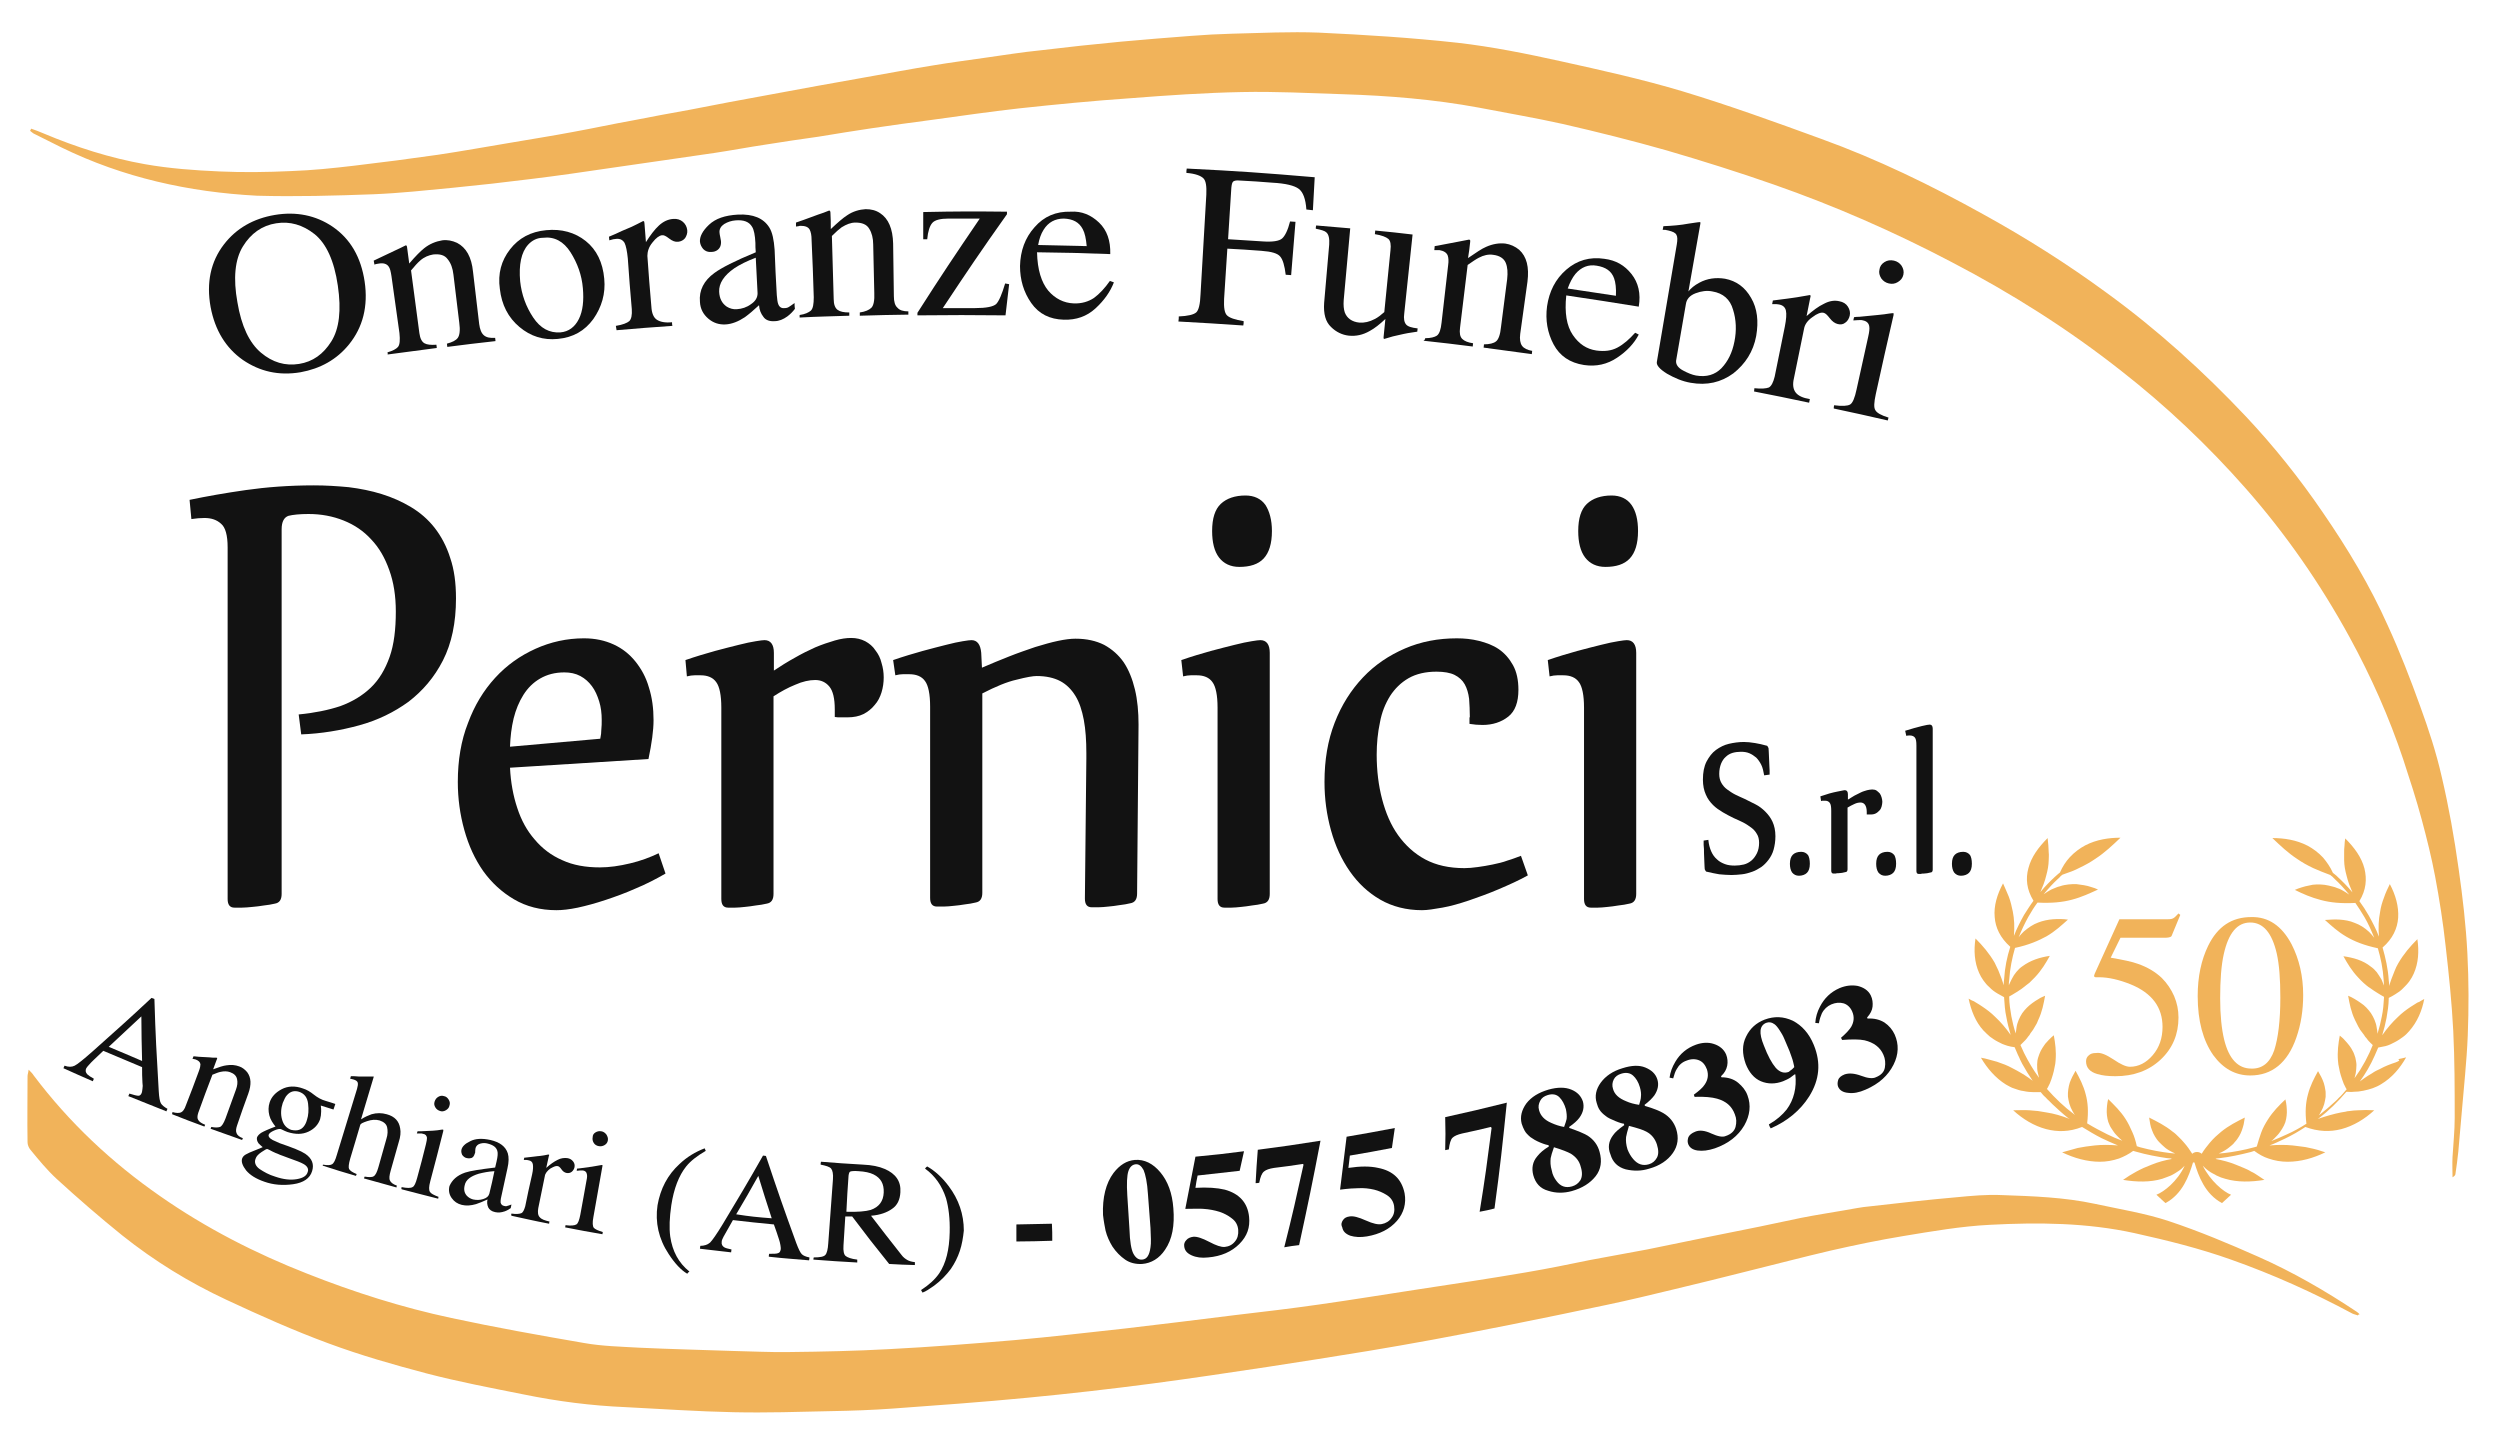 <?xml version="1.0" encoding="utf-8"?>
<!-- Generator: Adobe Illustrator 26.0.2, SVG Export Plug-In . SVG Version: 6.00 Build 0)  -->
<svg version="1.1" id="Livello_1" xmlns="http://www.w3.org/2000/svg" xmlns:xlink="http://www.w3.org/1999/xlink" x="0px" y="0px"
	 viewBox="0 0 689.7 400" style="enable-background:new 0 0 689.7 400;" xml:space="preserve">
<style type="text/css">
	.st0{fill:#F1B35A;}
	.st1{fill:#121212;}
</style>
<g>
	<path class="st0" d="M8.6,35.5c1.1,0.4,2.3,0.8,3.4,1.3c9,3.8,18.4,6.8,28,8.5c6.8,1.2,13.7,1.7,20.6,2c6.5,0.3,13.1,0.2,19.6-0.1
		c5.9-0.2,11.7-0.8,17.6-1.5c7.7-0.9,15.3-1.9,23-3c6.7-1,13.3-2.2,19.9-3.3c5.8-1,11.6-1.9,17.4-3c5.5-1,11-2.2,16.6-3.2
		c5.2-1,10.3-2,15.5-2.9c7.2-1.4,14.4-2.8,21.7-4.1c9-1.7,18-3.3,27-4.9c6.3-1.1,12.5-2.3,18.8-3.3c4.8-0.8,9.5-1.4,14.3-2.1
		c5-0.7,9.9-1.5,14.9-2c7.4-0.9,14.9-1.7,22.3-2.4c6.5-0.6,12.9-1.1,19.4-1.6c3.8-0.3,7.5-0.5,11.3-0.6c8-0.2,16-0.6,23.9-0.3
		c12.8,0.6,25.6,1.4,38.3,2.8c9.6,1.1,19,3,28.5,5.1c11.3,2.5,22.6,5,33.6,8.3c12.9,3.9,25.6,8.5,38.2,13.1
		c15.5,5.6,30.3,12.8,44.7,20.8c11.8,6.5,23.2,13.7,34.1,21.7c13.9,10.1,26.6,21.6,38.4,34.1c7.8,8.3,14.9,17.2,21.3,26.6
		c6.8,9.9,13,20.2,17.9,31.2c3.3,7.2,6.2,14.7,8.9,22.2c2.3,6.3,4.4,12.7,5.9,19.3c2,8.5,3.5,17,4.7,25.6c1.1,7.7,2,15.4,2.4,23.2
		c0.4,7.6,0.4,15.2,0.1,22.8c-0.3,7.2-1.1,14.4-1.7,21.6c-0.3,3.4-0.6,6.9-0.9,10.3c-0.2,2.1-0.5,4.1-0.8,6.2c0,0.3-0.3,0.6-0.8,0.9
		c0-1.9-0.1-3.7,0-5.6c0.2-3.6,0.6-7.1,0.6-10.7c0-8,0-16.1-0.4-24.1c-0.4-7.8-1.2-15.6-2.1-23.4c-0.7-6.4-1.7-12.8-2.9-19.2
		c-1-5.3-2.3-10.5-3.7-15.7c-1.5-5.6-3.3-11.1-5.1-16.6c-3.9-11.7-8.9-22.9-14.8-33.7c-8.1-14.8-17.6-28.5-28.7-41.1
		c-10.4-11.8-21.8-22.6-34.2-32.3c-14.7-11.6-30.4-21.5-46.9-30.1c-15.8-8.3-32.2-15.5-49.1-21.4c-9.7-3.4-19.6-6.5-29.5-9.4
		c-9.5-2.7-19.1-5.1-28.7-7.3c-7.6-1.7-15.4-3-23.1-4.5c-12.4-2.3-24.9-3.3-37.4-3.7c-9.3-0.3-18.7-0.8-28-0.6
		c-10.2,0.2-20.5,0.9-30.7,1.7c-10.2,0.7-20.5,1.7-30.7,2.8c-8.1,0.9-16.2,2.1-24.3,3.2c-5.5,0.7-11,1.5-16.5,2.3
		c-4.8,0.7-9.6,1.5-14.5,2.3c-4.9,0.7-9.8,1.4-14.7,2.2c-4.7,0.7-9.4,1.6-14.1,2.3c-9.4,1.4-18.8,2.7-28.3,4.1
		c-7.5,1.1-14.9,2.2-22.4,3.1c-7.1,0.9-14.2,1.7-21.4,2.4c-7.3,0.7-14.6,1.5-22,1.8c-10.7,0.4-21.4,0.7-32.1,0.4
		C52.1,53,34,49,17,40.7c-2.6-1.3-5.2-2.6-7.8-3.9c-0.3-0.2-0.6-0.5-0.9-0.7C8.4,35.9,8.5,35.7,8.6,35.5z"/>
	<path class="st0" d="M650.5,362.9c-0.5-0.2-1.1-0.3-1.5-0.5c-10.8-5.8-21.9-10.8-33.5-14.9c-8.7-3.1-17.6-5.3-26.6-7.3
		c-13.2-2.9-26.6-3-39.9-2.3c-8,0.4-16,1.8-23.9,3.1c-6.7,1.1-13.4,2.5-20,4c-7.7,1.8-15.3,3.8-23,5.7c-6.8,1.7-13.5,3.4-20.3,5
		c-6.2,1.5-12.4,3-18.6,4.3c-8.9,1.9-17.8,3.7-26.7,5.5c-7.1,1.4-14.2,2.8-21.3,4.1c-5.9,1.1-11.8,2.1-17.7,3.1
		c-9.3,1.5-18.5,3-27.8,4.4c-10.6,1.6-21.3,3.2-31.9,4.6c-11.4,1.5-22.8,2.8-34.3,3.9c-12.4,1.2-24.9,2.1-37.3,3
		c-5.6,0.4-11.2,0.6-16.9,0.7c-9,0.2-17.9,0.5-26.9,0.3c-9.9-0.2-19.9-0.9-29.8-1.4c-9.5-0.4-18.8-1.6-28.1-3.5
		c-9-1.8-18-3.5-26.8-5.8c-9.1-2.4-18.2-5-27.1-8.3c-9.5-3.5-18.9-7.7-28.1-12c-10.3-4.8-19.9-10.7-28.8-17.8
		c-6.2-5-12.2-10.2-18.1-15.6c-2.6-2.4-4.9-5.2-7.2-8c-0.5-0.6-0.8-1.4-0.8-2.1c-0.1-6.1,0-12.1,0-18.2c0-0.5,0.2-0.9,0.3-1.8
		c0.7,0.7,1.1,1.1,1.4,1.6c9.8,13,21.5,24,34.9,33.3c12.6,8.8,26.3,15.8,40.6,21.4c12.9,5.1,26.1,9.3,39.7,12.2
		c12.1,2.6,24.4,4.8,36.6,6.9c5,0.9,10.2,1,15.3,1.3c8.6,0.4,17.2,0.6,25.8,0.9c5.2,0.1,10.4,0.4,15.6,0.3
		c9.1-0.1,18.3-0.3,27.4-0.8c11.6-0.6,23.2-1.5,34.8-2.5c10.2-0.9,20.3-2.1,30.4-3.2c10.1-1.2,20.2-2.4,30.4-3.7
		c7.7-0.9,15.3-1.8,23-2.9c9.2-1.3,18.3-2.8,27.5-4.2c9.9-1.5,19.9-3,29.8-4.7c5.9-1,11.8-2.2,17.6-3.4c5.2-1,10.5-1.9,15.7-2.9
		c5.4-1.1,10.8-2.2,16.1-3.3c5-1,9.9-2,14.9-3c3.8-0.8,7.6-1.6,11.4-2.4c4-0.8,8-1.4,12-2.1c2.4-0.4,4.7-0.9,7.1-1.1
		c7.9-0.9,15.8-1.8,23.8-2.5c4.2-0.4,8.4-0.8,12.6-0.6c8.6,0.3,17.2,0.6,25.6,2.4c6.9,1.5,13.9,2.6,20.5,4.8
		c8.4,2.8,16.5,6.2,24.6,9.8c9.5,4.2,18.5,9.4,27.2,15.2c0.3,0.2,0.5,0.4,0.8,0.7C650.7,362.6,650.6,362.7,650.5,362.9z"/>
</g>
<g>
	<path class="st1" d="M82.4,197.1c4.3-0.4,8.2-1.2,11.5-2.3c3.3-1.2,6.1-2.9,8.4-5.1c2.3-2.2,4-5.1,5.2-8.5
		c1.2-3.4,1.7-7.6,1.7-12.5c0-4.3-0.6-8.1-1.8-11.4c-1.2-3.4-2.8-6.2-5-8.5c-2.1-2.3-4.6-4-7.6-5.2c-3-1.2-6.2-1.8-9.7-1.8
		c-2.4,0-4.3,0.2-5.5,0.5c-1.2,0.4-1.9,1.6-1.9,3.7v100.6c0,1.6-0.6,2.5-1.9,2.7c-0.9,0.2-1.9,0.4-3,0.5c-1.1,0.2-2.2,0.3-3.2,0.4
		c-1.1,0.1-2,0.2-2.9,0.2c-0.9,0-1.6,0-2,0c-1.3,0-1.9-0.8-1.9-2.4v-97c0-3.3-0.6-5.5-1.8-6.5c-1.2-1.1-2.7-1.6-4.6-1.6
		c-1.1,0-2.3,0.1-3.6,0.3l-0.5-5.3c4.8-1,9.9-1.9,15.5-2.7c5.6-0.8,11.9-1.3,18.8-1.3c3.2,0,6.4,0.2,9.6,0.5c3.2,0.4,6.2,1,9.1,1.9
		c2.9,0.9,5.6,2.1,8.1,3.6c2.5,1.5,4.7,3.4,6.5,5.7c1.8,2.3,3.3,5.1,4.3,8.3c1.1,3.2,1.6,6.9,1.6,11.2c0,6.7-1.2,12.4-3.6,17.1
		c-2.4,4.7-5.6,8.4-9.5,11.4c-4,2.9-8.5,5.1-13.6,6.5c-5.1,1.4-10.5,2.3-16,2.5L82.4,197.1z"/>
	<path class="st1" d="M183.6,241c-2.6,1.5-5.3,2.9-8.2,4.1c-2.9,1.3-5.7,2.3-8.4,3.2c-2.7,0.9-5.3,1.6-7.6,2.1
		c-2.4,0.5-4.3,0.7-5.9,0.7c-4.4,0-8.3-1-11.7-3c-3.4-2-6.2-4.6-8.5-7.8c-2.3-3.3-4-7-5.2-11.3c-1.2-4.3-1.8-8.7-1.8-13.3
		c0-5.9,0.9-11.4,2.8-16.2c1.8-4.9,4.3-9,7.5-12.5c3.2-3.5,6.9-6.1,11.1-8c4.2-1.9,8.7-2.9,13.4-2.9c3.1,0,5.8,0.6,8.2,1.7
		c2.4,1.1,4.4,2.7,6,4.7c1.6,2,2.9,4.3,3.7,7.1c0.9,2.8,1.3,5.8,1.3,9.1c0,2.8-0.5,6.4-1.4,10.7l-38.2,2.4c0.2,4.1,0.9,7.8,2,11.1
		c1.1,3.4,2.7,6.3,4.8,8.7c2.1,2.5,4.6,4.4,7.6,5.7c3,1.4,6.5,2,10.4,2c2.6,0,5.4-0.4,8.3-1.1c3-0.7,5.6-1.7,7.9-2.8L183.6,241z
		 M165.6,203.8c0.2-0.9,0.3-1.8,0.3-2.6c0.1-0.8,0.1-1.7,0.1-2.6c0-1.8-0.2-3.5-0.7-5.1c-0.5-1.6-1.1-3-2-4.2
		c-0.9-1.2-1.9-2.1-3.2-2.8s-2.8-1-4.4-1c-2.6,0-4.8,0.6-6.7,1.7c-1.9,1.1-3.4,2.6-4.6,4.5c-1.2,1.9-2.1,4.1-2.7,6.5
		c-0.6,2.5-0.9,5.1-1,7.8L165.6,203.8z"/>
	<path class="st1" d="M189.1,182.1c2.9-1,5.6-1.8,8.1-2.5c2.5-0.7,4.7-1.2,6.6-1.7c1.9-0.5,3.5-0.8,4.7-1c1.2-0.2,2-0.3,2.4-0.3
		c1.7,0,2.6,1.2,2.6,3.5v4.9c1.8-1.2,3.7-2.4,5.7-3.5c1.9-1.1,3.9-2.1,5.7-2.9c1.9-0.8,3.7-1.4,5.4-1.9c1.7-0.5,3.2-0.7,4.5-0.7
		c1.5,0,2.7,0.3,3.9,0.9c1.1,0.6,2.1,1.4,2.8,2.5c0.8,1,1.4,2.2,1.7,3.5c0.4,1.3,0.6,2.6,0.6,4c0,1.4-0.2,2.8-0.6,4.1
		c-0.4,1.3-1,2.5-1.9,3.5c-0.8,1-1.9,1.9-3.1,2.5c-1.2,0.6-2.7,0.9-4.4,0.9h-1.7c-0.3,0-0.6,0-0.9,0c-0.3,0-0.6-0.1-0.9-0.1v-2.1
		c0-3-0.5-5.1-1.5-6.3c-1-1.2-2.3-1.8-3.9-1.8c-1.6,0-3.5,0.4-5.5,1.3c-2,0.8-4,1.9-6,3.2v54.5c0,1.6-0.6,2.5-1.9,2.7
		c-0.9,0.2-1.9,0.4-3,0.5c-1.1,0.2-2.1,0.3-3,0.4c-1,0.1-1.9,0.2-2.7,0.2c-0.8,0-1.4,0-1.9,0c-1.3,0-1.9-0.8-1.9-2.4v-52.8
		c0-3.4-0.5-5.8-1.4-7c-0.9-1.3-2.4-1.9-4.3-1.9c-0.6,0-1.2,0-1.7,0c-0.6,0-1.3,0.1-2.1,0.3L189.1,182.1z"/>
	<path class="st1" d="M246.4,182.1c2.9-1,5.6-1.8,8.1-2.5c2.5-0.7,4.6-1.2,6.5-1.7c1.9-0.5,3.4-0.8,4.6-1c1.2-0.2,2-0.3,2.4-0.3
		c1.6,0,2.5,1.2,2.7,3.5l0.2,4.1c2.5-1.1,5-2.1,7.5-3.1c2.5-1,4.9-1.8,7.2-2.6c2.3-0.7,4.4-1.3,6.3-1.7c1.9-0.4,3.5-0.6,4.8-0.6
		c3.1,0,5.7,0.6,7.9,1.7c2.2,1.2,4,2.8,5.4,4.8c1.4,2.1,2.4,4.6,3.1,7.5c0.7,2.9,1,6.2,1,9.7l-0.4,46.6c0,1.6-0.6,2.5-1.9,2.7
		c-0.9,0.2-1.8,0.4-2.9,0.5c-1.1,0.2-2.1,0.3-3.1,0.4c-1,0.1-1.9,0.2-2.8,0.2c-0.8,0-1.4,0-1.8,0c-1.3,0-1.9-0.8-1.9-2.4l0.4-38.6
		v-1.5c0-3.5-0.2-6.5-0.7-9.2c-0.5-2.6-1.2-4.8-2.3-6.6c-1.1-1.8-2.5-3.2-4.2-4.1c-1.7-0.9-3.9-1.4-6.5-1.4c-1,0-2.8,0.3-5.5,1
		c-2.7,0.6-5.8,1.9-9.5,3.8v55c0,1.6-0.6,2.5-1.9,2.7c-0.9,0.2-1.8,0.4-2.9,0.5c-1.1,0.2-2.1,0.3-3.1,0.4c-1,0.1-1.9,0.2-2.8,0.2
		c-0.8,0-1.4,0-1.8,0c-1.3,0-1.9-0.8-1.9-2.4v-52.8c0-3.4-0.5-5.8-1.4-7c-0.9-1.3-2.4-1.9-4.4-1.9c-0.5,0-1.1,0-1.7,0
		c-0.6,0-1.3,0.1-2.1,0.3L246.4,182.1z"/>
	<path class="st1" d="M325.9,182.1c2.9-1,5.6-1.8,8.1-2.5c2.5-0.7,4.7-1.2,6.6-1.7c1.9-0.5,3.5-0.8,4.7-1c1.2-0.2,2-0.3,2.4-0.3
		c1.7,0,2.6,1.2,2.6,3.5v66.5c0,1.6-0.6,2.5-1.9,2.7c-0.9,0.2-1.9,0.4-3,0.5c-1.1,0.2-2.1,0.3-3,0.4c-1,0.1-1.9,0.2-2.7,0.2
		c-0.8,0-1.4,0-1.9,0c-1.3,0-1.9-0.8-1.9-2.4v-52.8c0-3.4-0.5-5.8-1.4-7c-0.9-1.3-2.4-1.9-4.3-1.9c-0.6,0-1.2,0-1.7,0
		c-0.6,0-1.3,0.1-2.1,0.3L325.9,182.1z M350.9,146.5c0,3.5-0.8,6-2.3,7.6c-1.5,1.6-3.8,2.3-6.7,2.3c-2.4,0-4.3-0.9-5.6-2.6
		s-1.9-4.2-1.9-7.3c0-3.5,0.8-6,2.4-7.5c1.6-1.5,3.9-2.3,6.8-2.3c2.4,0,4.3,0.9,5.5,2.6C350.2,141,350.9,143.4,350.9,146.5z"/>
	<path class="st1" d="M405.5,197.9c0-1.9-0.1-3.6-0.2-5.1c-0.2-1.6-0.6-2.9-1.2-4c-0.6-1.1-1.6-2-2.8-2.6c-1.2-0.6-2.9-0.9-5-0.9
		c-3,0-5.6,0.6-7.7,1.8c-2.1,1.2-3.8,2.9-5.1,4.9c-1.3,2.1-2.3,4.5-2.8,7.3c-0.6,2.8-0.9,5.8-0.9,8.9c0,4.4,0.5,8.5,1.5,12.3
		c1,3.8,2.4,7.1,4.4,9.9c2,2.8,4.5,5.1,7.5,6.7c3,1.6,6.6,2.4,10.8,2.4c1.1,0,2.3-0.1,3.7-0.3c1.4-0.2,2.7-0.4,4.1-0.7
		c1.4-0.3,2.8-0.6,4.1-1.1c1.4-0.4,2.6-0.9,3.7-1.3l1.9,5.4c-2.5,1.4-5.2,2.6-8,3.8c-2.8,1.2-5.6,2.2-8.2,3.1
		c-2.7,0.9-5.1,1.6-7.4,2s-4.1,0.7-5.6,0.7c-4.3,0-8.2-1-11.5-2.9c-3.3-1.9-6.1-4.5-8.4-7.8c-2.3-3.3-4-7-5.2-11.3
		c-1.2-4.3-1.8-8.7-1.8-13.4c0-6,0.9-11.4,2.8-16.3c1.9-4.9,4.5-9,7.8-12.5c3.3-3.5,7.2-6.1,11.6-8c4.4-1.9,9.2-2.8,14.3-2.8
		c2.1,0,4.1,0.2,6.1,0.7c2,0.5,3.9,1.2,5.5,2.3c1.6,1.1,2.9,2.6,3.9,4.4c1,1.8,1.5,4.1,1.5,6.8c0,3.4-0.9,5.9-2.8,7.4
		c-1.9,1.5-4.3,2.3-7.1,2.3c-1.2,0-2.4-0.1-3.6-0.3V197.9z"/>
	<path class="st1" d="M427,182.1c2.9-1,5.6-1.8,8.1-2.5s4.7-1.2,6.6-1.7c1.9-0.5,3.5-0.8,4.7-1c1.2-0.2,2-0.3,2.4-0.3
		c1.7,0,2.6,1.2,2.6,3.5v66.5c0,1.6-0.6,2.5-1.9,2.7c-0.9,0.2-1.9,0.4-3,0.5c-1.1,0.2-2.1,0.3-3,0.4c-1,0.1-1.9,0.2-2.7,0.2
		c-0.8,0-1.4,0-1.9,0c-1.3,0-1.9-0.8-1.9-2.4v-52.8c0-3.4-0.5-5.8-1.4-7c-0.9-1.3-2.4-1.9-4.3-1.9c-0.6,0-1.2,0-1.7,0
		c-0.6,0-1.3,0.1-2.1,0.3L427,182.1z M451.9,146.5c0,3.5-0.8,6-2.3,7.6c-1.5,1.6-3.8,2.3-6.7,2.3c-2.4,0-4.3-0.9-5.6-2.6
		c-1.3-1.7-1.9-4.2-1.9-7.3c0-3.5,0.8-6,2.4-7.5c1.6-1.5,3.9-2.3,6.8-2.3c2.4,0,4.3,0.9,5.5,2.6C451.3,141,451.9,143.4,451.9,146.5z
		"/>
</g>
<g>
	<path class="st1" d="M486.7,213.9c-0.2-1.1-0.4-2.1-0.8-2.9s-0.9-1.5-1.4-2c-0.6-0.5-1.2-0.9-1.9-1.2c-0.7-0.3-1.5-0.4-2.3-0.4
		c-0.8,0-1.6,0.1-2.3,0.3c-0.7,0.2-1.4,0.6-1.9,1.1c-0.6,0.5-1,1.2-1.3,1.9c-0.3,0.8-0.5,1.7-0.5,2.8c0,1,0.2,1.8,0.6,2.5
		c0.4,0.7,0.9,1.3,1.6,1.8c0.7,0.5,1.4,1,2.2,1.4c0.8,0.4,1.7,0.8,2.6,1.2c1,0.5,2,1,3,1.5c1,0.5,1.9,1.2,2.7,2
		c0.8,0.8,1.5,1.7,2,2.8c0.5,1.1,0.8,2.4,0.8,4c0,1.4-0.2,2.6-0.5,3.7c-0.3,1.1-0.8,2-1.4,2.8s-1.3,1.5-2,2c-0.8,0.5-1.6,1-2.5,1.3
		c-0.9,0.3-1.8,0.6-2.8,0.7c-1,0.1-1.9,0.2-2.9,0.2c-1.1,0-2.3-0.1-3.4-0.2c-1.1-0.2-2.2-0.4-3.4-0.7c-0.2,0-0.3-0.1-0.4-0.3
		c-0.1-0.1-0.1-0.3-0.2-0.4c0-0.4-0.1-1-0.1-1.9c0-0.8-0.1-1.7-0.1-2.5c0-0.8,0-1.6-0.1-2.3c0-0.7,0-1.1,0-1.2l1.3-0.2
		c0.1,1.2,0.4,2.3,0.8,3.2c0.4,0.9,0.9,1.6,1.6,2.2c0.6,0.6,1.4,1,2.2,1.3c0.8,0.3,1.7,0.4,2.7,0.4c0.8,0,1.7-0.1,2.5-0.3
		c0.8-0.2,1.5-0.6,2.1-1.1c0.6-0.5,1.1-1.2,1.5-2c0.4-0.8,0.6-1.8,0.6-2.9c0-0.9-0.2-1.8-0.6-2.4c-0.4-0.7-0.9-1.3-1.6-1.8
		c-0.7-0.5-1.4-1-2.2-1.4c-0.8-0.4-1.7-0.8-2.6-1.2c-1-0.5-2-1-3-1.6c-1-0.6-1.9-1.2-2.7-2c-0.8-0.8-1.5-1.7-2-2.9
		c-0.5-1.1-0.8-2.5-0.8-4.1c0-2,0.3-3.6,1-5c0.7-1.3,1.5-2.4,2.6-3.2c1.1-0.8,2.3-1.4,3.6-1.7c1.3-0.3,2.7-0.5,4.1-0.5
		c0.9,0,1.9,0.1,3.1,0.3c1.1,0.2,2.1,0.4,3.1,0.7c0.2,0,0.3,0.1,0.4,0.3c0.1,0.1,0.1,0.3,0.2,0.4c0,0.4,0.1,1,0.1,1.8
		c0,0.8,0.1,1.5,0.1,2.3c0,0.8,0.1,1.5,0.1,2.1s0,1,0,1.1L486.7,213.9z"/>
	<path class="st1" d="M499.3,238.3c0,1.2-0.3,2-0.8,2.5c-0.5,0.5-1.3,0.8-2.2,0.8c-0.8,0-1.4-0.3-1.9-0.9c-0.4-0.6-0.6-1.4-0.6-2.4
		c0-1.2,0.3-2,0.8-2.5c0.5-0.5,1.3-0.8,2.3-0.8c0.8,0,1.4,0.3,1.9,0.9C499.1,236.4,499.3,237.2,499.3,238.3z"/>
	<path class="st1" d="M502.2,219.7c0.9-0.3,1.8-0.6,2.5-0.8c0.8-0.2,1.5-0.4,2.1-0.5c0.6-0.1,1.1-0.2,1.5-0.3s0.6-0.1,0.7-0.1
		c0.5,0,0.8,0.4,0.8,1.1v1.5c0.6-0.4,1.2-0.7,1.8-1.1c0.6-0.3,1.2-0.6,1.8-0.9c0.6-0.3,1.1-0.4,1.7-0.6c0.5-0.1,1-0.2,1.4-0.2
		c0.5,0,0.9,0.1,1.2,0.3c0.3,0.2,0.6,0.5,0.9,0.8c0.2,0.3,0.4,0.7,0.5,1.1c0.1,0.4,0.2,0.8,0.2,1.2c0,0.4-0.1,0.9-0.2,1.3
		c-0.1,0.4-0.3,0.8-0.6,1.1c-0.3,0.3-0.6,0.6-1,0.8c-0.4,0.2-0.8,0.3-1.4,0.3h-0.5c-0.1,0-0.2,0-0.3,0c-0.1,0-0.2,0-0.3,0V224
		c0-0.9-0.2-1.6-0.5-2c-0.3-0.4-0.7-0.6-1.2-0.6c-0.5,0-1.1,0.1-1.7,0.4c-0.6,0.3-1.3,0.6-1.9,1v17c0,0.5-0.2,0.8-0.6,0.8
		c-0.3,0.1-0.6,0.1-0.9,0.2c-0.3,0-0.6,0.1-1,0.1c-0.3,0-0.6,0-0.8,0.1c-0.3,0-0.4,0-0.6,0c-0.4,0-0.6-0.3-0.6-0.8v-16.5
		c0-1.1-0.1-1.8-0.4-2.2c-0.3-0.4-0.7-0.6-1.3-0.6c-0.2,0-0.4,0-0.5,0c-0.2,0-0.4,0-0.6,0.1L502.2,219.7z"/>
	<path class="st1" d="M523.1,238.3c0,1.2-0.3,2-0.8,2.5c-0.5,0.5-1.3,0.8-2.2,0.8c-0.8,0-1.4-0.3-1.9-0.9c-0.4-0.6-0.6-1.4-0.6-2.4
		c0-1.2,0.3-2,0.8-2.5c0.5-0.5,1.3-0.8,2.3-0.8c0.8,0,1.4,0.3,1.9,0.9C522.9,236.4,523.1,237.2,523.1,238.3z"/>
	<path class="st1" d="M525.6,201.6c1.9-0.6,3.4-1,4.6-1.3c1.2-0.3,1.9-0.4,2.2-0.4c0.5,0,0.8,0.4,0.8,1.1v38.9
		c0,0.5-0.2,0.8-0.6,0.8c-0.3,0.1-0.6,0.1-0.9,0.2c-0.3,0-0.6,0.1-1,0.1c-0.3,0-0.6,0-0.8,0.1c-0.3,0-0.4,0-0.6,0
		c-0.4,0-0.6-0.3-0.6-0.8v-34.6c0-1.1-0.1-1.8-0.4-2.2c-0.3-0.4-0.8-0.6-1.4-0.6c-0.3,0-0.7,0-1,0.1L525.6,201.6z"/>
	<path class="st1" d="M544,238.3c0,1.2-0.3,2-0.8,2.5c-0.5,0.5-1.3,0.8-2.2,0.8c-0.8,0-1.4-0.3-1.9-0.9c-0.4-0.6-0.6-1.4-0.6-2.4
		c0-1.2,0.3-2,0.8-2.5c0.5-0.5,1.3-0.8,2.3-0.8c0.8,0,1.4,0.3,1.9,0.9C543.8,236.4,544,237.2,544,238.3z"/>
</g>
<g>
	<g>
		<path class="st1" d="M61.8,67.4c3.4-4.4,8.1-7.1,14-8.1c5.9-1,11.3,0.1,15.9,3.2c5,3.4,7.9,8.5,8.9,15.2c1,6.8-0.5,12.6-4.3,17.3
			c-3.4,4.2-7.9,6.7-13.4,7.7c-6,1-11.2-0.2-15.9-3.4c-4.7-3.3-7.7-8.2-8.9-14.6C56.9,78,58.1,72.2,61.8,67.4z M72,97.3
			c3.2,2.7,6.7,3.7,10.5,3.1c3.8-0.6,6.7-2.7,8.9-6.2c2.2-3.5,2.8-8.6,1.8-15.4c-1-6.9-3.2-11.6-6.4-14.2c-3.3-2.6-6.8-3.6-10.6-3
			c-3.9,0.6-7,2.8-9.2,6.4c-2.2,3.6-2.7,8.8-1.5,15.4C66.6,90,68.8,94.6,72,97.3z"/>
		<path class="st1" d="M106.9,97.2c1.4-0.4,2.4-0.9,2.9-1.5c0.5-0.6,0.6-1.9,0.4-3.8c-0.9-6.3-1.3-9.4-2.2-15.7
			c-0.2-1.3-0.4-2.2-0.8-2.7c-0.5-0.7-1.4-1-2.6-0.8c-0.2,0-0.4,0.1-0.6,0.1c-0.2,0-0.4,0.1-0.7,0.2c-0.1-0.4-0.1-0.6-0.2-1.1
			c0.8-0.4,2.8-1.3,5.9-2.8c1.1-0.5,1.7-0.8,2.9-1.4c0.1,0,0.2,0,0.3,0.1c0,0.1,0.1,0.2,0.1,0.4c0.2,1.8,0.4,2.7,0.6,4.5
			c1.7-2,3.1-3.4,4.1-4.2c1.5-1.2,3.2-1.9,5-2.2c1.4-0.2,2.8,0.1,4.1,0.7c2.5,1.3,4,3.9,4.4,8c0.7,5.8,1,8.7,1.7,14.4
			c0.2,1.5,0.6,2.5,1.3,3.1c0.7,0.6,1.7,0.8,3.1,0.7c0,0.3,0.1,0.5,0.1,0.9c-5.3,0.6-8,0.9-13.3,1.6c0-0.3-0.1-0.5-0.1-0.9
			c1.5-0.4,2.5-0.9,3-1.6c0.5-0.7,0.7-2.1,0.4-4.2c-0.6-5.3-1-7.9-1.6-13.2c-0.2-1.8-0.7-3.2-1.6-4.3c-0.8-1.1-2.1-1.5-4-1.3
			c-1.2,0.2-2.5,0.7-3.6,1.7c-0.7,0.6-1.5,1.5-2.5,2.7c0.9,6.9,1.4,10.4,2.3,17.3c0.2,1.5,0.7,2.4,1.4,2.8c0.7,0.4,1.8,0.5,3.3,0.4
			c0,0.3,0.1,0.5,0.1,0.9c-5.4,0.7-8.2,1.1-13.6,1.8C107,97.7,107,97.6,106.9,97.2z"/>
		<path class="st1" d="M140.7,68.8c2.4-3.1,5.7-4.9,10-5.3c4.2-0.4,7.9,0.6,10.9,3c3,2.4,4.7,5.9,5.1,10.4c0.4,4.1-0.7,7.8-3,11.1
			c-2.4,3.3-5.6,5.1-9.8,5.5c-4,0.4-7.5-0.7-10.6-3.3c-3.1-2.6-4.9-6.1-5.4-10.5C137.3,75.5,138.3,71.9,140.7,68.8z M145.7,67.5
			c-1.9,2.1-2.6,5.5-2.2,10.1c0.4,3.7,1.6,7,3.6,10c2,3,4.5,4.3,7.5,4.1c2.3-0.2,4-1.5,5.1-3.7c1.1-2.2,1.4-5.1,1.1-8.5
			c-0.3-3.6-1.5-6.9-3.4-9.9c-1.9-3-4.5-4.4-7.6-4C148.2,65.6,146.8,66.3,145.7,67.5z"/>
		<path class="st1" d="M169.9,89.9c1.9-0.3,3.1-0.8,3.7-1.3c0.6-0.6,0.8-1.7,0.7-3.3c-0.5-5.6-0.7-8.4-1.1-14
			c-0.2-2-0.5-3.5-0.9-4.3c-0.5-0.8-1.2-1.2-2.3-1.1c-0.2,0-0.5,0.1-0.8,0.1c-0.3,0.1-0.7,0.2-1.1,0.3c0-0.4-0.1-0.6-0.1-1
			c1.2-0.5,2.4-1,3.6-1.6c1.2-0.5,2.1-0.9,2.6-1.1c1-0.5,2.1-1,3.2-1.6c0.1,0,0.2,0,0.3,0.1c0,0.1,0.1,0.3,0.1,0.6
			c0.2,2,0.2,3.1,0.4,5.1c1.2-1.9,2.4-3.5,3.6-4.6c1.2-1.1,2.5-1.7,3.9-1.8c1.1-0.1,2,0.2,2.7,0.8c0.7,0.6,1.1,1.4,1.2,2.3
			c0.1,0.8-0.2,1.6-0.6,2.2c-0.5,0.6-1.1,0.9-1.9,1c-0.8,0.1-1.6-0.2-2.5-0.9c-0.9-0.7-1.5-1-2-0.9c-0.7,0.1-1.6,0.7-2.6,2
			c-1,1.2-1.4,2.5-1.4,3.7c0.4,5.6,0.6,8.4,1.1,14c0.1,1.8,0.6,3,1.5,3.6c0.9,0.6,2.3,0.9,4.2,0.7c0,0.4,0,0.6,0.1,1
			c-6.2,0.4-9.2,0.7-15.4,1.2C170,90.6,170,90.4,169.9,89.9z"/>
		<path class="st1" d="M197.1,75.3c1.9-1.4,5.6-3.3,11.4-5.7c-0.1-1.1-0.1-1.6-0.1-2.6c-0.1-2.1-0.4-3.6-0.9-4.4
			c-0.8-1.4-2.3-2-4.6-1.8c-1.1,0.1-2.1,0.4-3.1,1c-0.9,0.6-1.4,1.4-1.3,2.4c0,0.2,0.1,0.7,0.2,1.2c0.1,0.6,0.2,1,0.2,1.1
			c0.1,1.2-0.3,2-1,2.5c-0.4,0.3-1,0.5-1.6,0.5c-1,0.1-1.7-0.2-2.3-0.8c-0.5-0.6-0.8-1.2-0.9-2c-0.1-1.4,0.7-3,2.5-4.7
			c1.8-1.7,4.4-2.6,8-2.8c4.2-0.2,7,1,8.6,3.5c0.9,1.4,1.3,3.5,1.5,6.2c0.2,5,0.3,7.5,0.6,12.5c0.1,1.2,0.2,2,0.4,2.5
			c0.3,0.8,0.9,1.2,1.7,1.1c0.5,0,0.9-0.1,1.2-0.3c0.3-0.2,0.8-0.5,1.6-1.1c0,0.6,0,1,0.1,1.6c-0.6,0.8-1.3,1.5-2.1,2.1
			c-1.1,0.8-2.3,1.3-3.5,1.3c-1.4,0.1-2.5-0.3-3.1-1.2c-0.7-0.9-1.1-1.9-1.2-3.2c-1.5,1.4-2.8,2.5-3.9,3.3c-1.8,1.2-3.6,1.9-5.3,2
			c-1.8,0.1-3.4-0.4-4.8-1.6c-1.4-1.2-2.2-2.7-2.3-4.6C192.8,80.1,194.2,77.4,197.1,75.3z M208.5,71.1c-2.4,0.9-4.4,1.9-5.9,2.9
			c-2.9,2-4.3,4.2-4.2,6.5c0.1,1.9,0.8,3.2,2.1,4.1c0.8,0.5,1.8,0.8,2.8,0.7c1.4-0.1,2.7-0.5,3.9-1.4c1.2-0.8,1.8-1.8,1.8-3
			C208.8,77,208.7,75,208.5,71.1z"/>
		<path class="st1" d="M220.6,86.9c1.5-0.2,2.5-0.7,3.1-1.2c0.6-0.6,0.8-1.8,0.8-3.7c-0.2-6.3-0.3-9.5-0.6-15.8
			c0-1.3-0.2-2.2-0.5-2.8c-0.4-0.8-1.3-1.1-2.5-1.1c-0.2,0-0.4,0-0.6,0.1c-0.2,0-0.5,0.1-0.7,0.1c0-0.4,0-0.7,0-1.1
			c0.9-0.3,2.9-1,6.1-2.2c1.2-0.4,1.8-0.6,3-1.1c0.1,0,0.2,0,0.3,0.1c0,0.1,0.1,0.2,0.1,0.4c0.1,1.8,0.1,2.7,0.1,4.6
			c1.9-1.8,3.4-3.1,4.5-3.8c1.6-1.1,3.4-1.6,5.1-1.7c1.5,0,2.8,0.3,4,1.1c2.3,1.5,3.5,4.3,3.6,8.4c0.1,5.8,0.1,8.7,0.2,14.5
			c0,1.5,0.3,2.6,1,3.2c0.6,0.7,1.6,1,3,1c0,0.3,0,0.5,0,0.9c-5.3,0.1-8,0.1-13.4,0.3c0-0.3,0-0.5,0-0.9c1.5-0.2,2.6-0.7,3.2-1.3
			c0.6-0.6,0.9-2,0.8-4.1c-0.1-5.3-0.2-8-0.3-13.3c0-1.8-0.4-3.3-1.1-4.4c-0.7-1.2-2-1.7-3.8-1.7c-1.3,0-2.5,0.5-3.8,1.3
			c-0.7,0.5-1.6,1.3-2.7,2.4c0.2,7,0.3,10.4,0.5,17.4c0,1.5,0.4,2.5,1.1,3c0.7,0.5,1.7,0.7,3.2,0.7c0,0.3,0,0.5,0,0.9
			c-5.5,0.2-8.2,0.2-13.7,0.5C220.6,87.5,220.6,87.3,220.6,86.9z"/>
		<path class="st1" d="M277.8,58.4c0,0.3,0,0.4,0,0.7C270.5,69.4,267,74.6,260.1,85c3.5,0,5.3,0,8.9,0c3.1,0,5-0.4,5.8-1.1
			c0.8-0.8,1.6-2.7,2.5-5.7c0.4,0.1,0.7,0.1,1.1,0.2c-0.4,3.4-0.6,5.2-1,8.6c-9.7-0.1-14.6-0.1-24.3,0c0-0.3,0-0.4,0-0.7
			c6.7-10.5,10.2-15.7,17.2-26c-3.4,0-5.2,0-8.6,0c-2.3,0-3.8,0.4-4.5,1.2c-0.7,0.8-1.2,2.3-1.4,4.5c-0.4,0-0.7,0-1.1,0
			c0-3,0-4.5,0-7.5C264,58.3,268.6,58.3,277.8,58.4z"/>
		<path class="st1" d="M303.2,61.4c2.2,2.1,3.2,5,3.1,8.7c-8.1-0.3-12.1-0.4-20.2-0.5c0.1,4.8,1.2,8.3,3.1,10.6
			c1.9,2.2,4.3,3.4,7,3.5c2.2,0.1,4.1-0.5,5.6-1.5c1.5-1.1,3-2.7,4.4-4.7c0.4,0.2,0.7,0.2,1.1,0.4c-1,2.6-2.7,5-5.1,7.2
			c-2.4,2.2-5.3,3.2-8.7,3.1c-3.9-0.1-6.9-1.6-9-4.6c-2.1-3-3.1-6.4-3.1-10.2c0.1-4.2,1.4-7.8,4-10.7c2.6-3,5.9-4.4,10-4.3
			C298.4,58.2,301,59.3,303.2,61.4z M287.9,63.4c-0.7,1.1-1.2,2.5-1.5,4.2c5.4,0.1,8.1,0.2,13.4,0.3c-0.2-2.1-0.5-3.6-1.1-4.7
			c-1-1.9-2.7-2.8-5.2-2.9C291.1,60.3,289.2,61.3,287.9,63.4z"/>
		<path class="st1" d="M325.2,87.3c2.5-0.1,4.1-0.5,4.8-1.1c0.7-0.6,1.1-2.3,1.2-5c0.6-11,1-16.5,1.6-27.5c0.1-2.3-0.1-3.8-0.8-4.5
			c-0.7-0.7-2.2-1.3-4.7-1.5c0-0.5,0-0.7,0.1-1.2c14.2,0.7,21.2,1.2,35.3,2.4c-0.2,3.6-0.3,5.5-0.5,9.1c-0.7-0.1-1.1-0.1-1.8-0.2
			c-0.2-2.9-0.9-4.8-2.1-5.7c-1.2-0.9-3.6-1.5-7.3-1.7c-3.6-0.3-5.4-0.4-9.1-0.6c-0.9-0.1-1.5,0.1-1.7,0.3c-0.3,0.3-0.4,0.8-0.5,1.7
			c-0.4,5.7-0.5,8.5-0.9,14.2c3.8,0.2,5.7,0.4,9.5,0.6c2.8,0.2,4.6-0.1,5.4-0.8c0.8-0.7,1.6-2.3,2.2-4.7c0.6,0,0.9,0.1,1.5,0.1
			c-0.5,5.9-0.7,8.8-1.2,14.7c-0.6,0-0.9-0.1-1.5-0.1c-0.3-2.5-0.8-4.2-1.5-5c-0.7-0.9-2.4-1.4-5.2-1.6c-3.8-0.3-5.7-0.4-9.4-0.6
			c-0.4,5.6-0.5,8.3-0.9,13.9c-0.1,2.3,0.1,3.8,0.8,4.5c0.7,0.7,2.2,1.2,4.6,1.6c0,0.5,0,0.7-0.1,1.2c-7.2-0.5-10.7-0.7-17.9-1.1
			C325.2,88,325.2,87.8,325.2,87.3z"/>
		<path class="st1" d="M372.5,63c-0.7,7.9-1.1,11.9-1.8,19.8c-0.1,1.4,0,2.5,0.3,3.4c0.6,1.6,2,2.6,4,2.8c1.4,0.1,2.8-0.2,4.3-1
			c0.8-0.4,1.7-1.1,2.6-1.9c0.7-6.8,1-10.2,1.7-17c0.2-1.6,0-2.7-0.6-3.2s-1.8-1-3.7-1.3c0-0.4,0.1-0.6,0.1-1
			c4.1,0.4,6.2,0.6,10.3,1.1c-0.9,8.7-1.4,13.1-2.3,21.8c-0.2,1.4,0,2.4,0.5,3c0.5,0.6,1.5,0.9,3.2,1.1c0,0.3-0.1,0.5-0.1,0.9
			c-1.2,0.2-2,0.3-2.6,0.4c-0.6,0.1-1.5,0.3-2.8,0.6c-0.6,0.1-1.8,0.4-3.7,1c-0.1,0-0.2-0.1-0.2-0.2c0-0.1,0-0.2,0-0.3
			c0.2-2,0.3-3,0.5-5c-1.6,1.5-3,2.6-4.3,3.3c-1.9,1.1-3.8,1.5-5.8,1.3c-1.8-0.2-3.5-1-4.9-2.4c-1.5-1.4-2.1-3.6-1.9-6.6
			c0.6-6.4,0.8-9.7,1.4-16.1c0.1-1.6-0.1-2.8-0.8-3.4c-0.4-0.4-1.4-0.7-2.9-1c0-0.3,0-0.5,0.1-0.9C366.8,62.5,368.7,62.7,372.5,63z"
			/>
		<path class="st1" d="M393.2,93.3c1.5,0,2.6-0.3,3.2-0.7c0.7-0.5,1.1-1.7,1.3-3.6c0.7-6.3,1.1-9.4,1.8-15.7
			c0.2-1.3,0.1-2.2-0.1-2.8c-0.3-0.8-1.1-1.3-2.3-1.5c-0.2,0-0.4,0-0.6,0c-0.2,0-0.5,0-0.8,0c0-0.4,0.1-0.6,0.1-1.1
			c0.9-0.1,3-0.6,6.4-1.2c1.2-0.2,1.9-0.4,3.1-0.6c0.1,0,0.2,0.1,0.3,0.2c0,0.1,0,0.3,0,0.4c-0.2,1.8-0.3,2.7-0.6,4.5
			c2.2-1.5,3.8-2.6,5-3.1c1.8-0.8,3.6-1.1,5.3-0.9c1.4,0.2,2.7,0.8,3.8,1.7c2.1,1.9,2.8,4.8,2.3,8.8c-0.8,5.8-1.2,8.6-2,14.4
			c-0.2,1.5,0,2.6,0.5,3.3c0.5,0.7,1.5,1.2,2.8,1.4c0,0.3-0.1,0.5-0.1,0.9c-5.3-0.7-8-1.1-13.3-1.8c0-0.3,0.1-0.5,0.1-0.9
			c1.5,0,2.7-0.3,3.3-0.8c0.7-0.5,1.2-1.9,1.4-4c0.7-5.3,1-7.9,1.7-13.2c0.2-1.8,0.1-3.3-0.4-4.5c-0.5-1.2-1.7-2-3.5-2.2
			c-1.2-0.2-2.6,0.1-3.9,0.8c-0.8,0.4-1.8,1.1-3.1,2c-0.8,6.9-1.3,10.4-2.1,17.3c-0.2,1.5,0,2.5,0.6,3.1c0.6,0.6,1.6,1,3,1.2
			c0,0.3-0.1,0.5-0.1,0.9c-5.4-0.7-8.2-1-13.6-1.6C393.1,93.8,393.1,93.6,393.2,93.3z"/>
		<path class="st1" d="M450.1,75.6c1.9,2.4,2.6,5.4,2,9c-8-1.3-12-1.9-20-3.1c-0.5,4.8,0.1,8.4,1.8,10.9c1.7,2.5,3.8,3.9,6.5,4.3
			c2.2,0.3,4.1,0.1,5.8-0.8c1.7-0.9,3.3-2.3,4.9-4.1c0.4,0.2,0.6,0.3,1,0.5c-1.3,2.5-3.3,4.6-6,6.4c-2.7,1.8-5.7,2.5-9.1,2
			c-3.9-0.6-6.7-2.5-8.4-5.7c-1.7-3.2-2.3-6.7-1.8-10.5c0.6-4.1,2.3-7.5,5.3-10.1c3-2.6,6.5-3.6,10.5-3
			C445.8,71.8,448.2,73.2,450.1,75.6z M434.6,75.6c-0.8,1-1.5,2.3-2.1,4c5.3,0.8,8,1.2,13.3,2c0.1-2.1-0.1-3.7-0.5-4.8
			c-0.7-2-2.3-3.1-4.8-3.5C438.2,72.9,436.2,73.7,434.6,75.6z"/>
		<path class="st1" d="M458.7,63.4c0.1-0.4,0.1-0.6,0.2-1c2.5-0.1,4.8-0.3,6.9-0.7c2.1-0.3,3.2-0.5,3.3-0.4c0,0.1,0,0.3,0,0.4
			c-1.3,7.5-2,11.2-3.3,18.7c0.7-0.9,1.7-1.7,3-2.4c2.2-1.2,4.6-1.5,7.1-1.1c3.1,0.6,5.5,2.3,7.2,5.3c1.7,2.9,2.1,6.4,1.4,10.5
			c-0.8,4.3-3,7.7-6.3,10.3c-3.4,2.5-7.3,3.4-11.8,2.6c-2.3-0.4-4.4-1.3-6.5-2.5c-2.1-1.3-3-2.4-2.8-3.3c2.2-13,3.3-19.4,5.5-32.4
			c0.2-1.2,0.2-2.1-0.1-2.6c-0.3-0.6-1-0.9-2.2-1.2C459.6,63.4,459.3,63.4,458.7,63.4z M464.3,102.2c1.3,0.7,2.5,1.2,3.6,1.4
			c2.9,0.5,5.2-0.2,7-2c1.8-1.9,3-4.3,3.6-7.4c0.6-3,0.5-6-0.4-8.8c-0.8-2.8-2.7-4.5-5.7-5c-1.5-0.3-3-0.1-4.6,0.5
			c-1.6,0.6-2.5,1.6-2.7,3c-1.1,6.2-1.6,9.4-2.7,15.6C462.3,100.6,463,101.5,464.3,102.2z"/>
		<path class="st1" d="M484,107.1c1.9,0.2,3.2,0.1,4-0.2c0.7-0.4,1.2-1.4,1.6-3c1.1-5.5,1.7-8.3,2.8-13.8c0.4-2,0.5-3.5,0.3-4.4
			c-0.2-0.9-0.8-1.5-1.9-1.7c-0.2,0-0.5-0.1-0.8-0.1c-0.4,0-0.7,0-1.1,0c0.1-0.4,0.1-0.6,0.2-1c1.3-0.2,2.6-0.3,3.9-0.5
			c1.3-0.2,2.3-0.3,2.8-0.4c1.1-0.2,2.3-0.4,3.5-0.6c0.1,0,0.2,0.1,0.2,0.2c0,0.1,0,0.3-0.1,0.6c-0.4,2-0.6,3-1,5
			c1.7-1.5,3.3-2.7,4.8-3.4c1.5-0.8,2.9-1,4.2-0.7c1.1,0.2,1.9,0.7,2.4,1.5c0.5,0.8,0.7,1.6,0.5,2.5c-0.2,0.8-0.6,1.5-1.2,1.9
			c-0.6,0.5-1.3,0.6-2.1,0.4c-0.8-0.2-1.5-0.7-2.2-1.6c-0.7-0.9-1.2-1.4-1.7-1.5c-0.7-0.2-1.8,0.2-3.1,1.2c-1.3,0.9-2.1,2-2.3,3.2
			c-1.1,5.5-1.7,8.2-2.8,13.7c-0.4,1.7-0.2,3,0.5,3.9c0.7,0.9,2,1.5,3.9,1.8c-0.1,0.4-0.1,0.6-0.2,1c-6.1-1.3-9.1-1.9-15.2-3.1
			C483.9,107.8,484,107.6,484,107.1z"/>
		<path class="st1" d="M506,111.8c2.2,0.3,3.7,0.2,4.4-0.2c0.7-0.4,1.3-1.8,1.8-4.2c1.3-5.8,1.9-8.7,3.2-14.5
			c0.3-1.3,0.4-2.2,0.3-2.8c-0.1-0.9-0.7-1.5-1.7-1.7c-0.2-0.1-0.5-0.1-0.7-0.1c-0.2,0-0.9,0-2,0.1c0.1-0.4,0.1-0.6,0.2-0.9
			c0.6-0.1,0.9-0.1,1.4-0.1c3.9-0.4,6.7-0.6,8.3-0.9c0.6-0.1,1-0.1,1.2-0.1c0,0.2,0,0.3,0,0.5c-2,8.7-3,13.1-4.9,21.8
			c-0.5,2.3-0.6,3.8-0.1,4.5c0.4,0.7,1.6,1.4,3.6,2c-0.1,0.3-0.1,0.5-0.2,0.8c-6-1.4-8.9-2-14.9-3.3
			C505.9,112.4,505.9,112.2,506,111.8z M519.9,72.3c0.8-0.5,1.6-0.6,2.6-0.4c0.9,0.2,1.6,0.7,2.1,1.4c0.5,0.8,0.7,1.6,0.5,2.5
			c-0.2,0.9-0.7,1.5-1.5,2c-0.8,0.5-1.6,0.6-2.5,0.4c-0.9-0.2-1.6-0.7-2.1-1.4c-0.5-0.8-0.7-1.6-0.5-2.4
			C518.6,73.5,519.1,72.8,519.9,72.3z"/>
	</g>
</g>
<g>
	<g>
		<path class="st1" d="M17.5,294.7c0.1-0.3,0.2-0.4,0.3-0.7c1.1,0.4,2,0.4,2.8,0c0.8-0.4,2.4-1.7,4.9-3.9c6.6-5.9,9.9-8.8,16.3-14.8
			c0.3,0.1,0.5,0.2,0.8,0.3c0.3,10.2,0.6,15.3,1.2,25.5c0.1,1.7,0.3,2.8,0.6,3.3c0.3,0.5,0.9,1,1.8,1.5c-0.1,0.3-0.2,0.4-0.3,0.7
			c-4.2-1.7-6.3-2.5-10.5-4.2c0.1-0.3,0.2-0.4,0.3-0.7c1.2,0.4,2.1,0.6,2.5,0.6c0.4,0,0.7-0.3,0.9-0.8c0.1-0.2,0.1-0.5,0.2-1.1
			c0.1-0.5,0.1-1.1,0-1.7c-0.1-1.7-0.1-2.6-0.1-4.3c-4.3-1.8-6.4-2.7-10.7-4.5c-2.1,2-3.4,3.2-3.8,3.7c-0.4,0.4-0.7,0.8-0.9,1.1
			c-0.3,0.6-0.2,1.2,0.3,1.7c0.3,0.3,0.9,0.7,1.8,1.2c-0.1,0.3-0.2,0.4-0.3,0.7C22.4,296.9,20.8,296.2,17.5,294.7z M39.2,292.7
			c-0.1-4.9-0.2-7.4-0.2-12.3c-3.6,3.4-5.4,5-9,8.4C33.6,290.3,35.5,291.1,39.2,292.7z"/>
		<path class="st1" d="M47.6,306.8c1,0.3,1.8,0.3,2.3,0.1c0.5-0.2,1-0.8,1.4-2c1.5-3.8,2.2-5.7,3.6-9.5c0.3-0.8,0.4-1.4,0.4-1.8
			c-0.1-0.6-0.5-1-1.3-1.3c-0.1,0-0.2-0.1-0.4-0.1c-0.1,0-0.3-0.1-0.5-0.1c0.1-0.3,0.2-0.4,0.3-0.7c0.6,0.1,2,0.2,4.3,0.3
			c0.8,0.1,1.2,0.1,2.1,0.1c0.1,0,0.1,0.1,0.1,0.2c0,0.1,0,0.2-0.1,0.3c-0.4,1.1-0.6,1.6-1,2.7c1.6-0.6,2.8-1,3.7-1.1
			c1.3-0.2,2.4-0.1,3.5,0.3c0.9,0.3,1.6,0.9,2.2,1.6c1.1,1.5,1.2,3.4,0.3,5.9c-1.3,3.5-1.9,5.3-3.1,8.8c-0.3,0.9-0.4,1.6-0.1,2.2
			c0.2,0.5,0.8,1,1.7,1.3c-0.1,0.2-0.1,0.3-0.2,0.5c-3.5-1.2-5.2-1.9-8.7-3.1c0.1-0.2,0.1-0.3,0.2-0.5c1,0.2,1.8,0.2,2.4,0
			c0.5-0.2,1-1,1.5-2.3c1.2-3.2,1.7-4.8,2.9-8c0.4-1.1,0.5-2,0.3-2.9c-0.2-0.9-0.8-1.5-1.9-1.9c-0.8-0.3-1.7-0.3-2.6-0.1
			c-0.6,0.1-1.3,0.4-2.3,0.8c-1.6,4.2-2.4,6.3-3.9,10.5c-0.3,0.9-0.3,1.6,0,2c0.3,0.5,0.9,0.9,1.9,1.3c-0.1,0.2-0.1,0.3-0.2,0.5
			c-3.6-1.3-5.3-2-8.9-3.4C47.5,307.1,47.5,307,47.6,306.8z"/>
		<path class="st1" d="M74.3,307.7c-0.3-1.2-0.3-2.4,0.1-3.6c0.5-1.5,1.6-2.7,3.3-3.6c1.7-0.9,3.7-1,5.9-0.2c1,0.3,2,0.9,3,1.7
			c1,0.8,2.1,1.4,3.2,1.7c0.3,0.1,0.7,0.2,1.3,0.4c0.6,0.2,1,0.3,1.2,0.4c0.1,0,0.1,0,0.2,0.1c-0.2,0.6-0.3,0.9-0.5,1.5
			c-1.4-0.4-2.1-0.7-3.5-1.1c0.1,0.6,0.1,1.1,0.1,1.6c0,0.8-0.1,1.5-0.3,2.2c-0.5,1.4-1.5,2.6-3.2,3.4c-1.7,0.8-3.6,0.8-5.8,0.1
			c-0.3-0.1-1-0.4-1.8-0.8c-0.4-0.1-1,0-1.9,0.4c-0.9,0.4-1.4,0.8-1.5,1.2c-0.1,0.4,0.2,0.9,1.1,1.4c0.6,0.3,1.3,0.6,2,0.9
			c3.5,1.2,5.8,2.1,7,2.9c1.9,1.3,2.5,2.9,1.9,4.8c-0.6,2-2.4,3.2-5.2,3.6c-2.8,0.4-5.5,0.2-8-0.7c-2.3-0.8-3.9-1.8-5-3.1
			c-1-1.3-1.4-2.4-1.1-3.3c0.2-0.5,0.5-0.8,1-1.1c0.5-0.3,1.4-0.7,2.7-1.2c0.7-0.3,1-0.4,1.7-0.7c0.1-0.1,0.2-0.1,0.3-0.1
			c-0.5-0.4-0.9-0.8-1.2-1.1c-0.4-0.6-0.5-1.1-0.4-1.6c0.2-0.5,0.6-0.9,1.2-1.3c0.7-0.4,2-1,3.9-1.7
			C75.3,309.9,74.6,308.9,74.3,307.7z M71.6,322.5c1.2,0.8,2.6,1.6,4.3,2.1c2.3,0.8,4.3,1,6,0.7c1.7-0.3,2.7-0.9,3-2
			c0.3-0.8-0.1-1.6-1.2-2.2c-0.7-0.4-2-0.9-4-1.6c-0.5-0.2-1-0.4-1.6-0.6c-0.6-0.2-1.1-0.4-1.5-0.6c-0.3-0.1-0.8-0.3-1.4-0.6
			c-0.6-0.3-1.1-0.6-1.4-0.7c-0.2-0.1-0.7,0.2-1.6,0.8c-0.9,0.6-1.5,1.2-1.7,1.9C70.1,320.7,70.5,321.7,71.6,322.5z M82.5,311.7
			c1-0.3,1.8-1.3,2.2-2.8c0.4-1.2,0.5-2.7,0.3-4.4c-0.2-1.7-1-2.8-2.5-3.3c-1.3-0.4-2.4-0.1-3.3,0.9c-0.5,0.5-0.8,1.3-1.2,2.2
			c-0.5,1.5-0.6,3.1-0.2,4.5c0.4,1.5,1.2,2.4,2.5,2.9C81.2,311.9,81.9,311.9,82.5,311.7z"/>
		<path class="st1" d="M89.1,321.3c1.2,0.2,2,0.2,2.5-0.1c0.5-0.3,0.9-1.1,1.3-2.5c2.2-7.3,3.4-11,5.6-18.3c0.2-0.7,0.3-1.3,0.2-1.7
			c-0.1-0.4-0.5-0.7-1.2-0.9c-0.1,0-0.3-0.1-0.4-0.1c-0.1,0-0.3-0.1-0.5-0.1c0.1-0.3,0.1-0.4,0.2-0.7c0.6,0,1.4,0,2.3,0.1
			c0.9,0,1.6,0,1.9,0c0.8,0,1.2,0,2.1,0c0,0.1,0,0.1,0,0.1c-1.4,4.7-2.1,7-3.5,11.7c1.1-0.7,2.1-1.1,2.9-1.4c1.4-0.4,2.8-0.4,4.2,0
			c2.2,0.6,3.4,1.9,3.7,3.9c0.2,1,0.1,2.3-0.4,3.8c-0.9,3.1-1.3,4.7-2.2,7.8c-0.4,1.4-0.5,2.3-0.2,2.8c0.2,0.5,0.8,1,1.9,1.4
			c-0.1,0.2-0.1,0.3-0.1,0.5c-3.6-1-5.4-1.5-9-2.5c0.1-0.2,0.1-0.3,0.2-0.5c1.2,0.2,2.1,0.2,2.5-0.1c0.5-0.3,0.9-1.1,1.3-2.5
			c0.9-3.1,1.3-4.7,2.2-7.8c0.4-1.2,0.4-2.3,0.2-3.2c-0.2-0.9-0.9-1.5-2.1-1.9c-1.1-0.3-2.2-0.2-3.4,0.2c-1.2,0.4-1.8,0.7-1.9,1
			c-1.1,3.8-1.7,5.7-2.8,9.4c-0.4,1.4-0.5,2.4-0.3,2.8c0.3,0.5,0.9,0.9,2.1,1.4c-0.1,0.2-0.1,0.3-0.2,0.5c-3.7-1.1-5.5-1.6-9.1-2.8
			C89,321.6,89,321.5,89.1,321.3z"/>
		<path class="st1" d="M110.8,327.5c1.5,0.3,2.5,0.3,3,0c0.5-0.2,0.9-1.1,1.3-2.6c1-3.7,1.5-5.5,2.4-9.2c0.2-0.8,0.3-1.4,0.3-1.8
			c-0.1-0.6-0.4-1-1.1-1.1c-0.1,0-0.3-0.1-0.4-0.1c-0.1,0-0.6,0-1.3,0c0.1-0.2,0.1-0.4,0.2-0.6c0.4,0,0.6,0,0.9,0
			c2.6-0.1,4.4-0.2,5.4-0.4c0.4-0.1,0.7-0.1,0.8,0c0,0.1,0,0.2,0,0.3c-1.4,5.5-2.1,8.3-3.6,13.9c-0.4,1.5-0.4,2.4-0.1,2.9
			c0.3,0.5,1.1,0.9,2.4,1.4c-0.1,0.2-0.1,0.3-0.1,0.5c-4.1-1-6.1-1.6-10.1-2.6C110.7,327.9,110.7,327.8,110.8,327.5z M120.9,302.6
			c0.5-0.3,1-0.4,1.6-0.2c0.6,0.1,1,0.5,1.3,1c0.3,0.5,0.4,1,0.2,1.6c-0.1,0.6-0.5,1-1,1.3c-0.5,0.3-1.1,0.4-1.6,0.2
			c-0.6-0.2-1-0.5-1.3-1c-0.3-0.5-0.4-1-0.2-1.6C120.1,303.3,120.4,302.9,120.9,302.6z"/>
		<path class="st1" d="M128.3,323.5c1.5-0.5,4.2-0.9,8.3-1.4c0.2-0.7,0.2-1,0.4-1.7c0.3-1.3,0.4-2.3,0.2-2.9c-0.3-1-1.1-1.6-2.6-2
			c-0.7-0.2-1.4-0.2-2.1,0c-0.7,0.2-1.1,0.6-1.3,1.2c0,0.2-0.1,0.4-0.1,0.8c0,0.4,0,0.6-0.1,0.7c-0.2,0.7-0.5,1.2-1.1,1.3
			c-0.3,0.1-0.7,0.1-1.1,0c-0.6-0.1-1-0.5-1.3-0.9c-0.2-0.5-0.3-0.9-0.2-1.4c0.2-0.9,1-1.7,2.5-2.4c1.4-0.7,3.2-0.8,5.5-0.3
			c2.6,0.6,4.2,1.8,4.8,3.7c0.3,1,0.3,2.4-0.1,4.1c-0.7,3.1-1,4.7-1.7,7.8c-0.2,0.8-0.2,1.3-0.2,1.6c0.1,0.5,0.4,0.9,1,1
			c0.3,0.1,0.6,0.1,0.8,0c0.2,0,0.6-0.2,1.2-0.4c-0.1,0.4-0.1,0.6-0.2,1c-0.6,0.4-1.1,0.7-1.7,0.9c-0.9,0.3-1.7,0.4-2.6,0.2
			c-1-0.2-1.6-0.7-1.9-1.3c-0.3-0.7-0.4-1.4-0.2-2.2c-1.3,0.6-2.3,1-3.2,1.3c-1.4,0.4-2.7,0.5-3.9,0.2c-1.2-0.3-2.1-0.9-2.8-1.9
			c-0.7-1-0.9-2.1-0.6-3.3C124.7,325.6,126,324.3,128.3,323.5z M136.4,323.1c-1.7,0.1-3.1,0.4-4.3,0.7c-2.3,0.7-3.6,1.7-3.9,3.2
			c-0.3,1.2-0.1,2.1,0.6,2.9c0.5,0.5,1,0.8,1.7,1c0.9,0.2,1.9,0.2,2.8-0.1c1-0.3,1.5-0.8,1.7-1.5
			C135.6,326.8,135.9,325.6,136.4,323.1z"/>
		<path class="st1" d="M141.1,334.8c1.3,0.2,2.2,0.1,2.7-0.1c0.5-0.2,0.8-0.9,1.1-1.9c0.7-3.5,1.1-5.3,1.9-8.8
			c0.3-1.3,0.3-2.2,0.2-2.8c-0.1-0.6-0.5-1-1.2-1.1c-0.1,0-0.3-0.1-0.6-0.1c-0.2,0-0.5,0-0.7,0c0.1-0.3,0.1-0.4,0.1-0.6
			c0.8-0.1,1.7-0.2,2.6-0.3c0.9-0.1,1.5-0.2,1.8-0.2c0.7-0.1,1.5-0.2,2.3-0.4c0.1,0,0.1,0.1,0.2,0.1c0,0.1,0,0.2-0.1,0.4
			c-0.3,1.3-0.4,1.9-0.7,3.2c1.1-1,2.1-1.7,3.1-2.2c0.9-0.5,1.9-0.6,2.7-0.5c0.7,0.1,1.2,0.4,1.6,0.9c0.4,0.5,0.5,1,0.4,1.6
			c-0.1,0.5-0.4,1-0.8,1.3c-0.4,0.3-0.9,0.4-1.4,0.3c-0.5-0.1-1-0.4-1.4-1c-0.4-0.6-0.8-0.9-1.1-0.9c-0.5-0.1-1.1,0.2-2,0.7
			c-0.8,0.6-1.4,1.3-1.5,2.1c-0.7,3.5-1.1,5.3-1.8,8.8c-0.2,1.1-0.1,2,0.4,2.5c0.5,0.6,1.4,0.9,2.7,1.2c-0.1,0.3-0.1,0.4-0.1,0.6
			c-4.2-0.8-6.2-1.3-10.4-2.2C141,335.2,141,335.1,141.1,334.8z"/>
		<path class="st1" d="M156,338c1.5,0.2,2.5,0.1,3-0.2c0.5-0.3,0.8-1.2,1.1-2.7c0.7-3.7,1-5.6,1.7-9.4c0.2-0.9,0.2-1.4,0.1-1.8
			c-0.1-0.6-0.5-0.9-1.1-1c-0.2,0-0.3,0-0.4,0c-0.1,0-0.6,0-1.3,0.1c0-0.2,0.1-0.4,0.1-0.6c0.4,0,0.6-0.1,0.9-0.1
			c2.5-0.3,4.3-0.6,5.3-0.8c0.4-0.1,0.7-0.1,0.8-0.1c0,0.1,0,0.2,0,0.3c-1,5.6-1.5,8.5-2.5,14.1c-0.3,1.5-0.2,2.5,0.1,2.9
			c0.3,0.4,1.2,0.8,2.5,1.2c0,0.2-0.1,0.3-0.1,0.6c-4.1-0.7-6.2-1.1-10.3-1.9C156,338.3,156,338.2,156,338z M164.3,312.4
			c0.5-0.3,1-0.4,1.6-0.3c0.6,0.1,1,0.4,1.4,0.9c0.3,0.5,0.5,1,0.4,1.6c-0.1,0.6-0.4,1-0.9,1.3c-0.5,0.3-1,0.4-1.6,0.3
			c-0.6-0.1-1.1-0.4-1.4-0.9c-0.3-0.5-0.4-1-0.3-1.5C163.5,313.1,163.8,312.7,164.3,312.4z"/>
		<path class="st1" d="M187.5,321.1c2-1.9,4.3-3.3,6.9-4.3c0.1,0.3,0.2,0.4,0.3,0.7c-2.4,1.4-4.2,2.8-5.4,4.3
			c-2,2.5-3.4,6.1-4.1,10.7c-0.5,3.4-0.6,6.3-0.3,8.6c0.6,4.1,2.3,7.3,5.3,9.7c-0.3,0.2-0.4,0.3-0.6,0.6c-1.7-1-3.4-2.8-5.1-5.4
			c-2.8-4.2-3.8-8.8-3.1-13.5C182.2,327.9,184.2,324.1,187.5,321.1z"/>
		<path class="st1" d="M193.1,344.5c0-0.3,0.1-0.5,0.1-0.8c1.1,0,2-0.3,2.7-0.9c0.6-0.6,1.8-2.3,3.5-5.1c4.5-7.5,6.8-11.3,11.1-18.9
			c0.3,0,0.5,0.1,0.8,0.1c3.2,9.6,4.9,14.5,8.4,24.1c0.6,1.6,1.1,2.6,1.5,3c0.4,0.4,1.1,0.7,2.1,0.9c0,0.3,0,0.5-0.1,0.8
			c-4.4-0.4-6.7-0.5-11.1-1c0-0.3,0-0.5,0.1-0.8c1.3,0,2.1,0,2.5-0.2c0.4-0.1,0.6-0.5,0.7-1.1c0-0.2,0-0.6-0.1-1.1
			c-0.1-0.5-0.2-1.1-0.4-1.6c-0.5-1.6-0.8-2.4-1.4-4.1c-4.5-0.4-6.8-0.7-11.3-1.2c-1.4,2.5-2.3,4.1-2.6,4.6c-0.3,0.6-0.5,1-0.5,1.4
			c-0.1,0.7,0.2,1.2,0.7,1.5c0.3,0.2,1,0.4,2,0.6c0,0.3-0.1,0.5-0.1,0.8C198.2,345.1,196.5,344.9,193.1,344.5z M212.9,336.1
			c-1.5-4.7-2.3-7-3.7-11.7c-2.4,4.3-3.6,6.4-6.1,10.6C206.9,335.6,208.9,335.8,212.9,336.1z"/>
		<path class="st1" d="M224.5,346.9c1.7,0,2.8-0.2,3.2-0.7c0.4-0.4,0.7-1.5,0.8-3.2c0.5-7.1,0.8-10.6,1.3-17.7
			c0.1-1.4-0.1-2.4-0.5-2.9c-0.4-0.5-1.4-0.8-2.9-1.1c0-0.3,0-0.5,0.1-0.8c4.6,0.4,6.9,0.5,11.6,0.8c2.4,0.1,4.4,0.5,6,1.2
			c3,1.3,4.5,3.4,4.3,6.4c-0.1,2-0.8,3.6-2.3,4.6c-1.4,1-3.3,1.7-5.8,1.9c3.3,4.3,5,6.5,8.4,10.8c0.5,0.7,1.1,1.1,1.6,1.4
			c0.5,0.3,1.2,0.5,2.1,0.6c0,0.3,0,0.5,0,0.8c-2.8-0.1-4.2-0.1-7.1-0.3c-4.2-5.2-6.2-7.8-10.2-13.1c-0.8,0-1.1,0-1.9,0
			c-0.2,3.2-0.3,4.8-0.5,8c-0.1,1.5,0.1,2.5,0.6,2.9c0.5,0.4,1.5,0.8,3.2,1c0,0.3,0,0.5,0,0.8c-4.9-0.3-7.3-0.4-12.1-0.8
			C224.4,347.4,224.4,347.2,224.5,346.9z M240.2,333.8c2.3-0.8,3.5-2.4,3.6-4.8c0.1-2.4-0.8-4-2.8-5c-1-0.5-2.4-0.8-4.2-0.9
			c-1.2-0.1-1.9,0-2.2,0.1c-0.3,0.1-0.4,0.5-0.5,1.1c-0.3,4-0.4,6-0.6,10C236.6,334.4,238.8,334.2,240.2,333.8z"/>
		<path class="st1" d="M264.8,345.1c-0.6,1.8-1.4,3.4-2.5,5c-1.2,1.6-2.7,3.2-4.6,4.6c-1.3,0.9-2.3,1.6-3.2,1.9
			c-0.2-0.3-0.2-0.4-0.4-0.7c2.3-1.5,3.9-3,5-4.6c1.9-2.8,2.8-6.6,2.9-11.3c0.1-3.8-0.3-6.9-1-9.4c-1.1-3.4-3-6.2-5.8-8.2
			c0.2-0.3,0.3-0.4,0.6-0.6c2.1,1.2,4.1,3,5.9,5.4c2.8,3.7,4.2,7.8,4.2,12.3C265.7,341.4,265.4,343.3,264.8,345.1z"/>
		<path class="st1" d="M280.4,337.8c3.9-0.1,5.9-0.1,9.8-0.2c0.1,1.9,0.1,2.8,0.1,4.7c-4,0.1-5.9,0.2-9.9,0.2
			C280.4,340.6,280.4,339.7,280.4,337.8z"/>
		<path class="st1" d="M307.2,323.6c1.7-2.2,3.6-3.4,5.9-3.6c2.6-0.2,5,1,7,3.4c2.1,2.5,3.3,5.8,3.6,9.9c0.4,4.8-0.3,8.6-2.3,11.5
			c-1.6,2.4-3.8,3.7-6.3,3.9c-1.8,0.1-3.4-0.3-4.7-1.2c-1.3-0.9-2.5-2.1-3.5-3.6c-0.8-1.3-1.5-2.8-1.9-4.4c-0.2-1-0.5-2.5-0.7-4.3
			C304.1,330.4,305.1,326.4,307.2,323.6z M312.7,345.9c0.6,1.1,1.4,1.7,2.4,1.6c1.3-0.1,2-1.2,2.3-3.4c0.2-1.2,0.1-3,0-5.3
			c-0.3-3.7-0.4-5.6-0.7-9.3c-0.2-3.3-0.7-5.5-1.2-6.7c-0.6-1.1-1.3-1.7-2.2-1.6c-0.9,0.1-1.6,0.7-2,1.9c-0.4,1.2-0.5,3.5-0.3,6.7
			c0.2,3.7,0.4,5.6,0.6,9.4C311.7,342.5,312.1,344.8,312.7,345.9z"/>
		<path class="st1" d="M327.3,342.1c0.4-0.5,1.1-0.8,1.9-0.9c1-0.1,2.5,0.4,4.4,1.4c1.9,1,3.3,1.5,4.3,1.4c1.1-0.1,2.1-0.6,2.8-1.5
			c0.7-0.8,1-1.9,0.9-3.2c-0.1-1.3-0.7-2.4-1.8-3.2c-1-0.8-2.2-1.4-3.4-1.8c-1.3-0.4-2.8-0.7-4.4-0.8c-1-0.1-2.7,0-5,0
			c1.1-5.8,1.7-8.7,2.8-14.4c5.4-0.5,8-0.8,13.4-1.5c-0.5,2.2-0.7,3.2-1.2,5.4c-4.7,0.5-7,0.8-11.6,1.3c-0.3,1.4-0.4,2-0.6,3.4
			c3.3-0.2,6,0,8.1,0.5c4,1.1,6.3,3.6,6.7,7.5c0.3,2.9-0.5,5.3-2.7,7.5c-2.1,2.1-5,3.4-8.6,3.7c-1.8,0.2-3.3,0-4.6-0.6
			c-1.3-0.6-1.9-1.4-2-2.5C326.6,343.2,326.8,342.6,327.3,342.1z"/>
		<path class="st1" d="M347,317.2c6.9-0.9,10.4-1.4,17.3-2.5c-2.2,11.5-3.4,17.3-5.9,28.8c-1.6,0.2-2.5,0.3-4.1,0.6
			c2.3-9.1,3.3-13.6,5.3-22.7c0-0.2-0.1-0.3-0.1-0.3c-3.2,0.5-4.8,0.7-8,1.1c-1.3,0.2-2.2,0.5-2.8,1c-0.6,0.5-1,1.5-1.3,3.1
			c-0.4,0.1-0.6,0.1-1,0.1C346.6,322.7,346.7,320.9,347,317.2z"/>
		<path class="st1" d="M370.5,336.6c0.4-0.6,1-0.9,1.8-1c1-0.2,2.5,0.2,4.5,1.1c2,0.9,3.4,1.2,4.4,1c1.1-0.2,2.1-0.8,2.7-1.7
			c0.7-0.9,0.9-2,0.7-3.3c-0.2-1.3-0.9-2.3-2-3c-1.1-0.7-2.3-1.2-3.5-1.5c-1.3-0.3-2.8-0.5-4.4-0.4c-1,0-2.7,0.1-5,0.4
			c0.7-5.8,1.1-8.8,1.8-14.6c5.3-0.9,8-1.4,13.3-2.4c-0.3,2.2-0.5,3.3-0.8,5.5c-4.6,0.9-6.9,1.3-11.6,2.1c-0.2,1.4-0.2,2.1-0.4,3.4
			c3.3-0.5,6-0.5,8.2,0c4.1,0.8,6.5,3.1,7.3,7c0.5,2.8-0.2,5.4-2.1,7.6c-2,2.3-4.8,3.7-8.3,4.3c-1.8,0.3-3.3,0.2-4.6-0.2
			c-1.3-0.5-2-1.2-2.2-2.3C369.9,337.8,370.1,337.2,370.5,336.6z"/>
		<path class="st1" d="M398.7,308.2c6.8-1.5,10.2-2.3,17-4c-1.2,11.7-1.8,17.5-3.4,29.2c-1.6,0.4-2.4,0.6-4.1,0.9
			c1.5-9.2,2.1-13.8,3.3-23.1c-0.1-0.2-0.1-0.2-0.2-0.3c-3.2,0.8-4.7,1.1-7.9,1.8c-1.3,0.3-2.2,0.7-2.7,1.2c-0.5,0.5-0.8,1.6-1,3.2
			c-0.4,0.1-0.6,0.1-1,0.2C398.8,313.8,398.8,311.9,398.7,308.2z"/>
		<path class="st1" d="M424.1,319c0.7-0.9,1.7-1.8,3.2-2.7c0-0.1-0.1-0.2-0.1-0.4c-0.3,0-1.1-0.2-2.3-0.7c-1.2-0.5-2-1-2.7-1.5
			c-0.7-0.6-1.3-1.2-1.6-1.8c-0.3-0.6-0.6-1.2-0.8-1.9c-0.5-1.9,0-3.8,1.3-5.6c1.4-1.8,3.4-3,6.1-3.8c2.5-0.7,4.6-0.7,6.3,0
			c1.7,0.7,2.7,1.8,3.2,3.3c0.4,1.5,0.1,3-1,4.5c-0.6,0.8-1.5,1.6-2.8,2.5c0,0.1,0,0.2,0.1,0.3c2.3,0.8,4,1.5,5,2.1
			c1.7,1.1,2.8,2.6,3.3,4.5c0.7,2.5,0.4,4.8-1.1,6.7c-1.5,1.9-3.7,3.3-6.6,4.1c-2.2,0.6-4.4,0.6-6.5-0.1c-2.2-0.6-3.5-2.1-4.1-4.3
			C422.5,322.3,422.8,320.5,424.1,319z M429.4,325.8c1.1,1.5,2.5,2,4.3,1.5c1-0.3,1.7-0.8,2.3-1.7c0.5-0.9,0.6-2.1,0.1-3.7
			c-0.4-1.6-1.3-2.7-2.7-3.6c-0.9-0.5-2.4-1.1-4.7-1.8c-0.5,1.4-0.8,2.4-0.9,3c-0.1,1-0.1,2.1,0.3,3.4
			C428.3,324.1,428.8,325,429.4,325.8z M432.2,308.7c0.1-0.8,0-1.7-0.2-2.7c-0.4-1.4-1-2.5-1.8-3.3c-0.8-0.8-1.9-1-3.2-0.6
			c-1,0.3-1.7,0.8-2.1,1.6c-0.4,0.8-0.6,1.6-0.3,2.6c0.4,1.5,1.5,2.7,3.4,3.5c1.1,0.5,2.3,0.9,3.5,1.1
			C431.9,309.9,432.1,309.1,432.2,308.7z"/>
		<path class="st1" d="M445,313.2c0.6-0.9,1.7-1.8,3.1-2.8c0-0.1-0.1-0.2-0.1-0.4c-0.3,0-1.1-0.2-2.3-0.7c-1.2-0.5-2.1-0.9-2.7-1.4
			c-0.8-0.6-1.3-1.1-1.7-1.7c-0.4-0.6-0.6-1.2-0.8-1.9c-0.6-1.9-0.2-3.8,1.1-5.6c1.3-1.8,3.3-3.2,6-4c2.5-0.8,4.6-0.9,6.3-0.2
			c1.7,0.7,2.8,1.7,3.3,3.2c0.5,1.5,0.2,3-0.8,4.5c-0.6,0.8-1.5,1.7-2.7,2.6c0,0.1,0.1,0.2,0.1,0.3c2.4,0.7,4.1,1.4,5.1,2
			c1.7,1,2.9,2.5,3.5,4.3c0.8,2.5,0.5,4.7-0.9,6.7s-3.6,3.5-6.5,4.3c-2.2,0.7-4.3,0.7-6.5,0.2c-2.2-0.6-3.6-2-4.2-4.1
			C443.5,316.6,443.8,314.8,445,313.2z M450.6,319.8c1.2,1.4,2.6,1.9,4.3,1.4c1-0.3,1.7-0.9,2.2-1.8c0.5-0.9,0.5-2.1,0-3.7
			c-0.5-1.5-1.4-2.7-2.9-3.5c-0.9-0.5-2.5-1-4.8-1.6c-0.4,1.4-0.7,2.4-0.8,3.1c-0.1,1,0,2.1,0.4,3.4
			C449.4,318.1,449.9,319,450.6,319.8z M452.7,302.6c0.1-0.8,0-1.7-0.3-2.7c-0.4-1.4-1.1-2.5-1.9-3.2c-0.8-0.7-1.9-0.9-3.2-0.5
			c-1,0.3-1.7,0.8-2.1,1.6c-0.4,0.8-0.5,1.7-0.2,2.6c0.4,1.5,1.6,2.6,3.6,3.4c1.1,0.5,2.3,0.8,3.6,1
			C452.5,303.8,452.7,303.1,452.7,302.6z"/>
		<path class="st1" d="M472.1,312.7c1.8,0.8,3.1,1.1,4,0.7c1.5-0.5,2.4-1.4,2.7-2.5c0.3-1.2,0.3-2.3-0.2-3.5
			c-0.8-2.2-2.4-3.6-4.9-4.3c-1.4-0.4-3.5-0.6-6.2-0.5c-0.1-0.2-0.1-0.4-0.2-0.6c1.5-1.1,2.5-2,3-2.8c0.9-1.3,1.1-2.7,0.6-4.2
			c-0.5-1.3-1.2-2.1-2.2-2.5c-1-0.4-2.2-0.4-3.4,0.1c-1.2,0.4-2.1,1.2-2.7,2.3c-0.4,0.6-0.7,1.5-1,2.6c-0.4-0.1-0.6-0.1-1-0.2
			c0.2-1.5,0.7-2.9,1.6-4.4c1.3-2.2,3.2-3.8,5.7-4.7c1.7-0.6,3.4-0.7,4.9-0.2c1.6,0.5,2.8,1.5,3.4,2.9c0.4,1,0.5,2.1,0.3,3.1
			c-0.2,1-0.7,2-1.7,2.9c0,0.1,0.1,0.2,0.1,0.3c1.8,0,3.4,0.5,4.6,1.5c1.2,1,2.1,2.1,2.6,3.5c1,2.7,0.7,5.5-0.9,8.3
			c-1.7,2.9-4.4,5-8.1,6.3c-1.8,0.6-3.4,0.8-4.8,0.6c-1.4-0.2-2.3-0.9-2.6-1.9c-0.2-0.6-0.1-1.2,0.1-1.8c0.3-0.6,0.9-1.1,1.9-1.5
			C468.9,311.7,470.4,311.9,472.1,312.7z"/>
		<path class="st1" d="M488,310.2c2.1-1.2,3.7-2.6,4.9-4.1c2-2.7,2.8-6,2.4-9.7c-0.1,0-0.1,0-0.2,0c-0.5,0.4-0.9,0.7-1.2,0.9
			c-0.6,0.4-1.3,0.7-2,1c-2.1,0.8-4.2,0.8-6.1,0c-1.9-0.8-3.3-2.5-4.2-4.8c-1-2.8-1-5.3,0.1-7.5c1.1-2.3,2.8-3.8,5.1-4.7
			c2.7-1,5.2-0.9,7.8,0.3c2.5,1.3,4.5,3.5,5.8,6.7c2,4.9,1.6,9.6-1.3,14.2c-2.4,3.8-6,6.8-10.6,8.8
			C488.2,310.8,488.1,310.6,488,310.2z M494.4,295c0.3-0.3,0.5-0.5,0.6-0.6c0-0.1-0.1-0.6-0.3-1.4c-0.2-0.9-0.6-1.8-1-3
			c-0.5-1.2-1-2.3-1.4-3.3c-0.4-1-0.9-1.8-1.3-2.4c-0.5-0.8-1-1.4-1.4-1.7c-0.8-0.6-1.6-0.7-2.4-0.4c-0.9,0.4-1.4,1.1-1.5,2.1
			c-0.1,1,0.2,2.4,0.9,4.1c1.1,2.9,2.2,4.9,3.3,6.2c1.1,1.2,2.3,1.6,3.6,1.1C493.7,295.5,494,295.3,494.4,295z"/>
		<path class="st1" d="M513.5,296.8c1.8,0.7,3.2,0.8,4,0.4c1.5-0.6,2.3-1.5,2.5-2.7c0.2-1.2,0.1-2.4-0.4-3.5c-0.9-2.1-2.7-3.4-5.2-4
			c-1.4-0.3-3.5-0.3-6.2-0.1c-0.1-0.2-0.2-0.4-0.3-0.6c1.4-1.2,2.3-2.2,2.8-3c0.8-1.4,0.9-2.8,0.3-4.2c-0.5-1.2-1.4-2-2.4-2.3
			c-1.1-0.3-2.2-0.2-3.4,0.3c-1.1,0.5-2,1.3-2.6,2.5c-0.3,0.7-0.6,1.5-0.8,2.7c-0.4,0-0.6-0.1-1-0.1c0.1-1.5,0.5-3,1.3-4.5
			c1.2-2.3,2.9-4,5.4-5.1c1.7-0.7,3.3-0.9,5-0.6c1.6,0.4,2.9,1.2,3.6,2.6c0.5,1,0.6,2.1,0.5,3.1c-0.1,1-0.6,2-1.5,3
			c0,0.1,0.1,0.2,0.1,0.3c1.9-0.1,3.4,0.3,4.7,1.1c1.3,0.9,2.2,2,2.8,3.3c1.2,2.7,1.1,5.5-0.3,8.3c-1.5,3-4,5.3-7.7,6.9
			c-1.8,0.8-3.4,1.1-4.8,0.9c-1.4-0.1-2.4-0.7-2.8-1.7c-0.2-0.5-0.2-1.1,0-1.8c0.2-0.7,0.8-1.2,1.8-1.6
			C510.1,296,511.6,296.1,513.5,296.8z"/>
	</g>
</g>
<g>
	<g>
		<path class="st0" d="M583.1,292.3c1.9,1.3,3.4,2,4.5,2c2.4,0,4.5-1.1,6.3-3.2c1.8-2.1,2.7-4.7,2.7-7.8c0-5.4-2.9-9.3-8.7-11.7
			c-3.2-1.3-6.2-2-8.9-2c-0.5,0-0.7,0-0.9,0c-0.1,0-0.3-0.1-0.4-0.3c0-0.2,0.1-0.3,0.1-0.4c0-0.1,0.1-0.2,0.1-0.3l6.8-15h13.4
			c0.7,0,1.2-0.1,1.5-0.3c0.4-0.2,0.8-0.7,1.4-1.3l0.5,0.4l-2.4,5.8c-0.1,0.2-0.3,0.3-0.7,0.4c-0.4,0.1-0.8,0.1-1.2,0.1h-12.2
			l-2.7,5.5c3.4,0.6,5.9,1.1,7.5,1.7c2.6,0.9,4.8,2.2,6.6,3.9c1.5,1.5,2.6,3.2,3.4,5c0.8,1.9,1.2,3.8,1.2,5.9
			c0,4.6-1.6,8.5-4.9,11.6c-3.3,3.1-7.5,4.6-12.5,4.6c-2.1,0-3.7-0.2-5-0.6c-2.1-0.6-3.1-1.8-3.1-3.5c0-0.6,0.2-1.2,0.7-1.6
			c0.5-0.5,1.1-0.7,2.1-0.7C579.6,290.3,581.1,291,583.1,292.3z"/>
		<path class="st0" d="M632.2,260.5c2.1,4.1,3.2,8.8,3.2,14c0,4.2-0.6,8.1-1.9,11.8c-2.4,6.9-6.7,10.4-12.7,10.4
			c-4.1,0-7.5-1.9-10.2-5.6c-2.8-4-4.3-9.4-4.3-16.3c0-5.4,1-10,2.9-13.9c2.6-5.3,6.5-7.9,11.9-7.9
			C625.8,252.9,629.5,255.4,632.2,260.5z M627.4,289.8c1.1-3.4,1.7-8.2,1.7-14.6c0-5.1-0.3-9.1-1-12.2c-1.3-5.6-3.7-8.5-7.3-8.5
			c-3.6,0-6,2.9-7.3,8.7c-0.7,3.1-1,7.2-1,12.2c0,4.7,0.4,8.5,1.1,11.4c1.3,5.3,3.8,8,7.5,8C624.1,294.9,626.2,293.2,627.4,289.8z"
			/>
	</g>
	<path class="st0" d="M660.9,293.1c-0.7,0.2-1.4,0.5-2.2,0.8c-0.7,0.3-1.4,0.6-2.1,1c-0.7,0.3-1.5,0.7-2.2,1.2
		c-0.7,0.4-1.5,0.9-2.2,1.4c-0.4,0.3-0.7,0.5-1.1,0.8c0,0-0.1,0.1-0.1,0.1c1.6-2.2,3-4.6,4.1-7.1c0.3-0.8,0.7-1.5,1-2.3
		c0.7-0.1,1.3-0.3,2-0.4c0.5-0.1,0.9-0.3,1.4-0.5c0.4-0.2,0.8-0.4,1.2-0.6c0.8-0.4,1.5-0.9,2.2-1.4c0.7-0.5,1.3-1.1,1.8-1.7
		c2.2-2.5,3.5-5.6,4.1-8.8l-0.9,0.5c-0.3,0.2-0.6,0.4-1,0.5c-0.6,0.4-1.3,0.8-1.9,1.2c-1.2,0.8-2.4,1.7-3.5,2.8
		c-1.5,1.4-2.9,3-4.3,5c0.5-1.6,0.9-3.2,1.2-4.8c0.1-0.4,0.1-0.9,0.2-1.3c0.1-0.4,0.1-0.9,0.2-1.3c0.1-0.9,0.2-1.8,0.2-2.6
		c0-0.1,0-0.2,0-0.3c0.6-0.3,1.2-0.6,1.8-1c0.4-0.3,0.8-0.5,1.2-0.8c0.4-0.3,0.7-0.6,1-0.9c0.6-0.6,1.2-1.2,1.7-1.9
		c0.5-0.7,0.9-1.4,1.2-2.1c1.3-2.9,1.5-6.2,1-9.5c-2,2-3.8,4.1-5.3,6.7c-0.4,0.7-0.7,1.3-1,2.1c-0.3,0.7-0.6,1.5-0.9,2.3
		c-0.2,0.6-0.4,1.2-0.6,1.8c0-0.5,0-1.1-0.1-1.6c-0.2-3.2-0.9-6.2-1.7-9c2.8-2.4,4.1-5.3,4.3-8.2c0.2-3.1-0.7-6.3-2.3-9.3
		c-0.6,1.2-1.2,2.5-1.6,3.7c-0.5,1.3-0.9,2.6-1.1,4.1c-0.4,2-0.5,4.2-0.3,6.7c-0.8-2.1-1.8-4-2.8-5.8c-0.8-1.4-1.7-2.8-2.6-4
		c1.9-3.1,2.1-6.1,1.4-9c-0.8-3.1-2.8-5.8-5.3-8.3c-0.1,0.7-0.2,1.3-0.2,2c-0.1,0.7-0.1,1.3-0.1,2c0,0.7,0,1.4,0,2.1
		c0,0.7,0.1,1.4,0.2,2.1c0.1,0.7,0.3,1.4,0.5,2.2c0.1,0.4,0.2,0.8,0.3,1.1c0.1,0.4,0.3,0.8,0.4,1.2c0.3,0.7,0.6,1.4,0.9,2.2
		c-1.4-1.7-2.8-3.1-4-4.2c-0.3-0.3-0.6-0.6-0.9-0.8c-0.2-0.1-0.3-0.3-0.5-0.4c-0.7-1.6-1.7-3-2.7-4.2c-1.3-1.4-2.8-2.5-4.3-3.3
		c-3.1-1.6-6.5-2.1-9.7-2.1c2.2,2.1,4.3,4.1,6.9,5.8c1.3,0.9,2.7,1.7,4.4,2.5c1.4,0.6,3,1.3,4.7,1.9c0.1,0.1,0.3,0.3,0.5,0.4
		c0.3,0.3,0.5,0.5,0.8,0.8c1.2,1.1,2.5,2.5,3.9,4.2c-0.7-0.5-1.4-0.9-2.1-1.3c-0.4-0.2-0.8-0.4-1.2-0.5c-0.4-0.2-0.8-0.3-1.2-0.4
		c-0.8-0.2-1.5-0.4-2.3-0.5c-0.7-0.1-1.5-0.1-2.2-0.1c-0.7,0-1.4,0.1-2.1,0.3c-0.7,0.1-1.3,0.3-2,0.5c-0.6,0.2-1.3,0.4-1.9,0.7
		c2.2,1.1,4.5,2.1,7.2,2.8c2.6,0.7,5.6,1,9.5,0.8c0.8,1.2,1.7,2.5,2.5,3.9c1,1.7,1.9,3.7,2.7,5.7c-0.5-0.6-0.9-1.1-1.4-1.6
		c-1.3-1.2-2.6-2-4-2.5c-1.4-0.6-2.8-0.8-4.1-0.9c-1.4-0.1-2.7,0-4.1,0.1c1.8,1.6,3.5,3.2,5.9,4.6c2.2,1.3,4.9,2.4,8.7,3.2
		c0.8,2.7,1.4,5.6,1.6,8.7c0,0.5,0.1,1.1,0.1,1.6c-0.2-0.6-0.5-1.1-0.7-1.7c-0.4-0.7-0.9-1.4-1.3-2c-0.5-0.6-1-1.1-1.6-1.5
		c-2.2-1.8-4.9-2.5-7.6-2.9c1.1,2,2.3,4,4.1,5.9c0.5,0.5,0.9,1,1.5,1.5c0.6,0.5,1.1,1,1.8,1.4c0.3,0.2,0.7,0.5,1,0.7
		c0.4,0.2,0.7,0.5,1.1,0.7c0.5,0.3,1.1,0.7,1.7,1c0,0.1,0,0.1,0,0.2c0,0.4-0.1,0.9-0.1,1.3c0,0.4-0.1,0.9-0.1,1.3
		c-0.1,0.9-0.2,1.7-0.4,2.6c-0.3,1.6-0.7,3.2-1.2,4.8c0-0.5-0.1-1.1-0.2-1.6c-0.1-0.8-0.3-1.5-0.6-2.2c-0.3-0.7-0.6-1.3-1-1.9
		c-0.8-1.1-1.7-2.1-2.8-2.8c-0.5-0.4-1.1-0.7-1.7-1.1c-0.3-0.2-0.6-0.3-0.9-0.5c-0.3-0.1-0.6-0.3-0.9-0.4c0.4,2.2,0.8,4.4,1.9,6.7
		c0.3,0.6,0.6,1.2,0.9,1.8c0.3,0.6,0.7,1.2,1.2,1.8c0.2,0.3,0.5,0.6,0.7,1c0.3,0.3,0.5,0.6,0.8,1c0.4,0.4,0.8,0.9,1.3,1.3
		c-0.3,0.7-0.6,1.4-0.9,2.1c-0.2,0.4-0.4,0.8-0.6,1.2l-0.6,1.2l-0.7,1.2c-0.2,0.4-0.5,0.8-0.7,1.2c-0.5,0.7-1,1.5-1.5,2.2
		c0,0,0-0.1,0-0.1c0.1-0.4,0.2-0.8,0.3-1.2c0.1-0.8,0.2-1.5,0.2-2.3c0-0.7-0.2-1.4-0.3-2c-0.2-0.6-0.4-1.3-0.7-1.8
		c-0.3-0.6-0.6-1.1-1-1.6c-0.4-0.5-0.8-1-1.2-1.4c-0.4-0.5-0.9-0.9-1.4-1.3c-0.4,2.2-0.7,4.4-0.5,6.9c0,0.3,0.1,0.6,0.1,1
		c0.1,0.3,0.1,0.7,0.2,1c0.1,0.7,0.3,1.4,0.5,2.1c0.2,0.7,0.5,1.5,0.8,2.3c0.2,0.4,0.4,0.8,0.6,1.2c0.1,0.1,0.1,0.2,0.2,0.3
		c-0.4,0.5-0.8,0.9-1.2,1.4c-0.3,0.3-0.6,0.7-1,1c-0.3,0.3-0.6,0.7-1,1c-1.3,1.2-2.7,2.4-4.1,3.5c-0.1,0.1-0.3,0.2-0.4,0.3
		c0.2-0.3,0.5-0.7,0.6-1c0.4-0.7,0.7-1.4,0.9-2.1c0.2-0.7,0.3-1.4,0.4-2c0-0.3,0-0.6,0-1c0-0.3,0-0.6-0.1-1
		c-0.1-0.6-0.2-1.2-0.4-1.8c-0.4-1.2-1-2.3-1.6-3.3c-1.1,2-2.2,4.1-2.8,6.5c-0.6,2.2-0.8,4.8-0.4,8c-1.7,1.1-3.5,2.1-5.3,2.9
		c-1.5,0.7-2.9,1.3-4.4,1.9c0.3-0.2,0.6-0.5,0.8-0.7c0.6-0.6,1.2-1.2,1.6-1.8c0.2-0.3,0.4-0.6,0.6-0.9c0.2-0.3,0.3-0.6,0.5-0.9
		c0.3-0.6,0.5-1.2,0.6-1.8c0.1-0.6,0.2-1.2,0.2-1.8c0-1.2-0.1-2.4-0.4-3.6c-1.7,1.6-3.4,3.3-4.8,5.5c-0.7,1.1-1.4,2.3-1.9,3.7
		c-0.4,1.1-0.8,2.4-1.2,3.8c-0.2,0.1-0.5,0.1-0.7,0.2c-2.9,0.8-5.7,1.3-8.3,1.6c-0.4,0-0.8,0.1-1.1,0.1l0,0c-0.1,0-0.2,0-0.4,0
		c0.2-0.1,0.5-0.2,0.7-0.3c0.4-0.2,0.8-0.4,1.1-0.6c0.4-0.2,0.7-0.5,1-0.7c0.6-0.5,1.2-0.9,1.6-1.5c0.5-0.5,0.9-1.1,1.2-1.6
		c0.3-0.5,0.6-1.1,0.8-1.7c0.2-0.6,0.4-1.2,0.5-1.7c0.1-0.6,0.2-1.2,0.3-1.8c-2.2,1.1-4.4,2.2-6.5,3.9c-0.5,0.4-1,0.9-1.6,1.4
		c-0.3,0.3-0.5,0.5-0.8,0.8c-0.3,0.3-0.5,0.6-0.8,0.9c-0.7,0.9-1.5,1.8-2.2,3c-0.3-0.3-0.8-0.5-1.3-0.5c-0.5,0-1,0.2-1.3,0.5
		c-0.7-1.1-1.4-2.1-2.2-3c-0.3-0.3-0.5-0.6-0.8-0.9c-0.3-0.3-0.5-0.5-0.8-0.8c-0.5-0.5-1-1-1.6-1.4c-2.1-1.7-4.3-2.8-6.5-3.9
		c0.1,0.6,0.2,1.2,0.3,1.8c0.1,0.6,0.3,1.2,0.5,1.7c0.2,0.6,0.5,1.2,0.8,1.7c0.3,0.5,0.7,1.1,1.2,1.6c0.5,0.5,1,1,1.6,1.5
		c0.3,0.2,0.6,0.5,1,0.7c0.4,0.2,0.7,0.4,1.1,0.6c0.2,0.1,0.5,0.2,0.7,0.3c-0.2,0-0.3,0-0.4,0l0,0c-0.3,0-0.6-0.1-1-0.1
		c-2.5-0.3-5.3-0.8-8.3-1.6c-0.3-0.1-0.6-0.2-0.9-0.3c-0.3-1.4-0.7-2.7-1.2-3.8c-0.6-1.4-1.2-2.6-1.9-3.7c-1.4-2.2-3.1-3.8-4.8-5.5
		c-0.3,1.2-0.4,2.4-0.4,3.6c0,0.6,0.1,1.2,0.2,1.8c0.1,0.6,0.3,1.2,0.6,1.8c0.1,0.3,0.3,0.6,0.5,0.9c0.2,0.3,0.4,0.6,0.6,0.9
		c0.4,0.6,1,1.2,1.6,1.8c0.3,0.2,0.5,0.5,0.8,0.7c-1.4-0.5-2.8-1.1-4.2-1.8c-1.8-0.9-3.7-1.9-5.5-3c0.4-3.3,0.2-5.8-0.4-8
		c-0.6-2.4-1.7-4.5-2.8-6.5c-0.6,1-1.2,2.2-1.6,3.3c-0.2,0.6-0.3,1.2-0.4,1.8c0,0.3-0.1,0.6-0.1,1c0,0.3,0,0.6,0,1
		c0.1,0.7,0.2,1.3,0.4,2c0.2,0.7,0.5,1.4,0.9,2.1c0.2,0.3,0.4,0.7,0.6,1c-0.1-0.1-0.2-0.1-0.2-0.2c-2.7-2-5.2-4.4-7.5-7
		c0.1-0.1,0.1-0.2,0.2-0.3c0.2-0.4,0.4-0.8,0.6-1.2c0.3-0.8,0.6-1.5,0.8-2.3c0.2-0.7,0.4-1.4,0.5-2.1c0.1-0.3,0.1-0.7,0.2-1
		c0-0.3,0.1-0.6,0.1-1c0.2-2.5-0.1-4.7-0.5-6.9c-0.5,0.4-1,0.9-1.4,1.3c-0.4,0.5-0.9,0.9-1.2,1.4c-0.4,0.5-0.7,1.1-1,1.6
		c-0.3,0.6-0.5,1.2-0.7,1.8c-0.2,0.6-0.3,1.3-0.3,2c0,0.7,0,1.5,0.2,2.3c0.1,0.4,0.2,0.8,0.3,1.2c0,0,0,0.1,0,0.1
		c-1.6-2.2-2.9-4.4-4.1-6.8c-0.3-0.7-0.7-1.5-1-2.2c0.5-0.5,0.9-0.9,1.3-1.3c0.3-0.3,0.6-0.7,0.8-1c0.3-0.3,0.5-0.6,0.7-1
		c0.5-0.6,0.9-1.2,1.2-1.8c0.4-0.6,0.7-1.2,0.9-1.8c1.1-2.3,1.5-4.5,1.9-6.7c-0.3,0.1-0.6,0.3-0.9,0.4c-0.3,0.1-0.6,0.3-0.9,0.5
		c-0.6,0.3-1.1,0.7-1.7,1.1c-1.1,0.8-2,1.7-2.8,2.8c-0.4,0.6-0.7,1.2-1,1.9c-0.3,0.7-0.5,1.4-0.6,2.2c-0.1,0.5-0.1,1-0.2,1.5
		c-0.5-1.5-0.9-3.1-1.2-4.7c-0.1-0.4-0.1-0.9-0.2-1.3c-0.1-0.4-0.1-0.9-0.2-1.3c-0.1-0.9-0.2-1.7-0.2-2.6c0-0.1,0-0.2,0-0.3
		c0.6-0.3,1.2-0.7,1.7-1c0.4-0.2,0.8-0.5,1.1-0.7c0.4-0.2,0.7-0.5,1-0.7c0.7-0.5,1.2-1,1.8-1.4c0.5-0.5,1-1,1.5-1.5
		c1.8-1.9,3-3.9,4.1-5.9c-2.7,0.4-5.3,1.2-7.6,2.9c-0.6,0.4-1.1,0.9-1.6,1.5c-0.5,0.6-0.9,1.2-1.3,2c-0.3,0.5-0.5,1.1-0.8,1.7
		c0-0.5,0-1,0.1-1.5c0.2-3.1,0.8-6,1.6-8.8c3.8-0.8,6.5-2,8.7-3.2c2.4-1.4,4.1-3,5.9-4.6c-1.4-0.2-2.7-0.2-4.1-0.1
		c-1.4,0.1-2.8,0.4-4.1,0.9c-1.4,0.5-2.7,1.4-4,2.5c-0.5,0.5-1,1-1.4,1.6c0.8-2,1.7-3.9,2.7-5.7c0.8-1.4,1.6-2.7,2.5-3.9
		c3.9,0.2,6.9-0.1,9.5-0.8c2.7-0.7,5-1.8,7.2-2.8c-0.6-0.3-1.2-0.5-1.9-0.7c-0.6-0.2-1.3-0.4-2-0.5c-0.7-0.1-1.4-0.2-2.1-0.3
		c-0.7,0-1.4,0-2.2,0.1c-0.7,0.1-1.5,0.2-2.3,0.5c-0.4,0.1-0.8,0.2-1.2,0.4c-0.4,0.2-0.8,0.3-1.2,0.5c-0.7,0.4-1.4,0.8-2.1,1.3
		c1.4-1.7,2.7-3.1,3.9-4.2c0.3-0.3,0.6-0.5,0.8-0.8c0.2-0.1,0.3-0.3,0.5-0.4c1.8-0.6,3.4-1.2,4.7-1.9c1.7-0.8,3.1-1.6,4.4-2.5
		c2.6-1.7,4.7-3.7,6.9-5.8c-3.2,0-6.6,0.5-9.7,2.1c-1.5,0.8-3,1.9-4.3,3.3c-1.1,1.2-2,2.6-2.7,4.2c-0.2,0.1-0.3,0.3-0.5,0.4
		c-0.3,0.3-0.6,0.5-0.9,0.8c-1.2,1.1-2.6,2.5-4,4.2c0.3-0.8,0.6-1.5,0.9-2.2c0.1-0.4,0.3-0.8,0.4-1.2c0.1-0.4,0.2-0.8,0.3-1.1
		c0.2-0.8,0.4-1.5,0.5-2.2c0.1-0.7,0.2-1.4,0.2-2.1c0-0.7,0.1-1.4,0-2.1c0-0.7-0.1-1.4-0.1-2c-0.1-0.7-0.1-1.3-0.2-2
		c-2.5,2.5-4.5,5.2-5.3,8.3c-0.8,2.9-0.5,5.9,1.4,9c-0.9,1.2-1.7,2.5-2.6,3.9c-1,1.8-2,3.7-2.8,5.8c0.2-2.5,0.1-4.7-0.3-6.7
		c-0.3-1.4-0.6-2.8-1.1-4.1c-0.5-1.3-1.1-2.5-1.6-3.7c-1.6,3-2.6,6.2-2.3,9.3c0.2,2.9,1.5,5.7,4.3,8.2c-0.9,2.8-1.5,5.7-1.7,8.9
		c-0.1,0.6-0.1,1.1-0.1,1.7c-0.2-0.6-0.4-1.2-0.6-1.8c-0.3-0.8-0.6-1.6-0.9-2.3c-0.3-0.7-0.7-1.4-1-2.1c-1.5-2.6-3.3-4.7-5.3-6.7
		c-0.5,3.3-0.3,6.6,1,9.5c0.3,0.7,0.7,1.4,1.2,2.1c0.5,0.7,1,1.3,1.7,1.9c0.3,0.3,0.6,0.6,1,0.9c0.4,0.3,0.7,0.5,1.2,0.8
		c0.6,0.3,1.2,0.7,1.8,1c0,0.1,0,0.1,0,0.2c0,0.4,0.1,0.9,0.1,1.3c0,0.4,0.1,0.9,0.1,1.3c0.1,0.9,0.2,1.8,0.4,2.6
		c0.3,1.7,0.7,3.3,1.2,5c-1.4-2-2.8-3.6-4.3-5c-1.1-1.1-2.3-2-3.5-2.8c-0.6-0.4-1.2-0.8-1.9-1.2c-0.3-0.2-0.6-0.4-1-0.5l-0.9-0.5
		c0.7,3.3,1.9,6.4,4.1,8.8c0.6,0.6,1.2,1.2,1.8,1.7c0.7,0.5,1.4,1,2.2,1.4c0.4,0.2,0.8,0.4,1.2,0.6c0.4,0.2,0.9,0.3,1.4,0.5
		c0.6,0.2,1.3,0.3,2,0.4c0.3,0.7,0.6,1.4,0.9,2.1c0.2,0.4,0.4,0.8,0.6,1.3l0.6,1.2l0.7,1.2c0.2,0.4,0.5,0.8,0.7,1.2
		c0.5,0.8,1,1.5,1.5,2.3c0,0-0.1-0.1-0.1-0.1c-0.4-0.3-0.8-0.6-1.1-0.8c-0.7-0.5-1.5-1-2.2-1.4c-0.7-0.4-1.4-0.8-2.2-1.2
		c-0.7-0.4-1.4-0.7-2.1-1c-0.7-0.3-1.5-0.5-2.2-0.8c-0.7-0.2-1.4-0.4-2.2-0.6c-0.7-0.2-1.5-0.4-2.2-0.5c1.7,2.9,4,5.6,6.9,7.4
		c0.4,0.2,0.7,0.4,1.1,0.6c0.4,0.2,0.8,0.4,1.2,0.5c0.8,0.3,1.7,0.6,2.6,0.7c0.9,0.2,1.9,0.3,2.8,0.3c0.5,0,1,0,1.5,0
		c0.1,0,0.3,0,0.4,0c0.4,0.5,0.8,1,1.3,1.4c0.3,0.4,0.7,0.7,1,1c0.3,0.3,0.7,0.7,1,1c1.4,1.3,2.8,2.6,4.2,3.7
		c0.2,0.1,0.3,0.2,0.5,0.3c-2.3-0.9-4.4-1.5-6.4-1.8c-0.4-0.1-0.8-0.1-1.2-0.2c-0.4-0.1-0.8-0.1-1.2-0.2c-0.8-0.1-1.6-0.1-2.3-0.2
		c-1.5-0.1-3,0-4.5,0c2.6,2.4,5.7,4.3,9.1,5.2c3.1,0.8,6.4,0.8,9.9-0.6c1.8,1.1,3.6,2.2,5.4,3.1c1.5,0.7,3,1.4,4.5,2
		c-2.4-0.2-4.5-0.2-6.4,0c-0.8,0.1-1.6,0.2-2.4,0.3c-0.8,0.1-1.5,0.3-2.3,0.4c-1.5,0.4-2.9,0.8-4.3,1.2c3.3,1.6,6.9,2.6,10.4,2.6
		c1.8,0,3.5-0.3,5.3-0.9c1.3-0.5,2.7-1.2,3.9-2.1c0.2,0.1,0.5,0.1,0.7,0.2c3.1,0.9,6,1.4,8.6,1.8c0.4,0,0.8,0.1,1.2,0.1l0,0.1
		c0.1,0,0.2,0,0.3,0c-2.2,0.4-4,0.9-5.7,1.6c-0.8,0.3-1.5,0.6-2.2,0.9c-0.7,0.3-1.4,0.7-2,1c-0.6,0.4-1.3,0.7-1.9,1.1
		c-0.6,0.4-1.2,0.8-1.8,1.2c3.7,0.6,7.5,0.7,10.8-0.3c0.8-0.3,1.7-0.6,2.4-0.9c0.4-0.2,0.8-0.4,1.1-0.6c0.4-0.2,0.7-0.5,1.1-0.7
		c0.6-0.4,1.1-0.9,1.6-1.4c-2,4.3-5.7,7.2-7.8,8l2.5,2.3c4.7-2.5,6.5-7.5,7.6-11.2c0.1,0,0.2,0,0.2,0c0.1,0,0.2,0,0.2,0
		c1.1,3.7,2.9,8.7,7.6,11.2l2.5-2.3c-2.1-0.8-5.7-3.8-7.8-8c0.5,0.5,1,1,1.6,1.4c0.4,0.3,0.7,0.5,1.1,0.7c0.4,0.2,0.8,0.4,1.1,0.6
		c0.8,0.4,1.6,0.7,2.4,0.9c3.4,1,7.1,0.9,10.8,0.3c-0.6-0.4-1.2-0.8-1.8-1.2c-0.6-0.4-1.2-0.8-1.9-1.1c-0.6-0.4-1.3-0.7-2-1
		c-0.7-0.3-1.4-0.6-2.2-0.9c-1.7-0.7-3.6-1.2-5.7-1.6c0.1,0,0.3,0,0.3,0l0-0.1c0.3,0,0.7-0.1,1-0.1c2.6-0.3,5.5-0.9,8.6-1.7
		c0.3-0.1,0.6-0.2,0.9-0.3c1.2,0.9,2.6,1.7,3.9,2.1c1.7,0.6,3.5,0.9,5.3,0.9c3.6,0,7.1-1,10.4-2.6c-1.4-0.5-2.8-0.9-4.3-1.2
		c-0.7-0.2-1.5-0.3-2.3-0.4c-0.8-0.1-1.6-0.2-2.4-0.3c-2-0.2-4-0.2-6.4,0c1.4-0.5,2.8-1.2,4.3-1.9c1.9-0.9,3.8-2,5.6-3.2
		c3.5,1.3,6.8,1.4,9.9,0.6c3.4-0.9,6.5-2.8,9.1-5.2c-1.5-0.1-3-0.1-4.5,0c-0.8,0-1.5,0.1-2.3,0.2c-0.4,0-0.8,0.1-1.2,0.2
		c-0.4,0.1-0.8,0.1-1.2,0.2c-2,0.4-4.1,1-6.4,1.8c0.1-0.1,0.2-0.1,0.3-0.2c2.8-2.1,5.3-4.6,7.6-7.3c0.1,0,0.3,0,0.4,0
		c0.5,0,1,0.1,1.5,0c1,0,1.9-0.1,2.8-0.3c0.9-0.2,1.8-0.4,2.6-0.7c0.4-0.2,0.8-0.3,1.2-0.5c0.4-0.2,0.8-0.4,1.1-0.6
		c3-1.8,5.2-4.4,6.9-7.4c-0.7,0.2-1.4,0.3-2.2,0.5C662.3,292.6,661.6,292.8,660.9,293.1z"/>
</g>
</svg>
